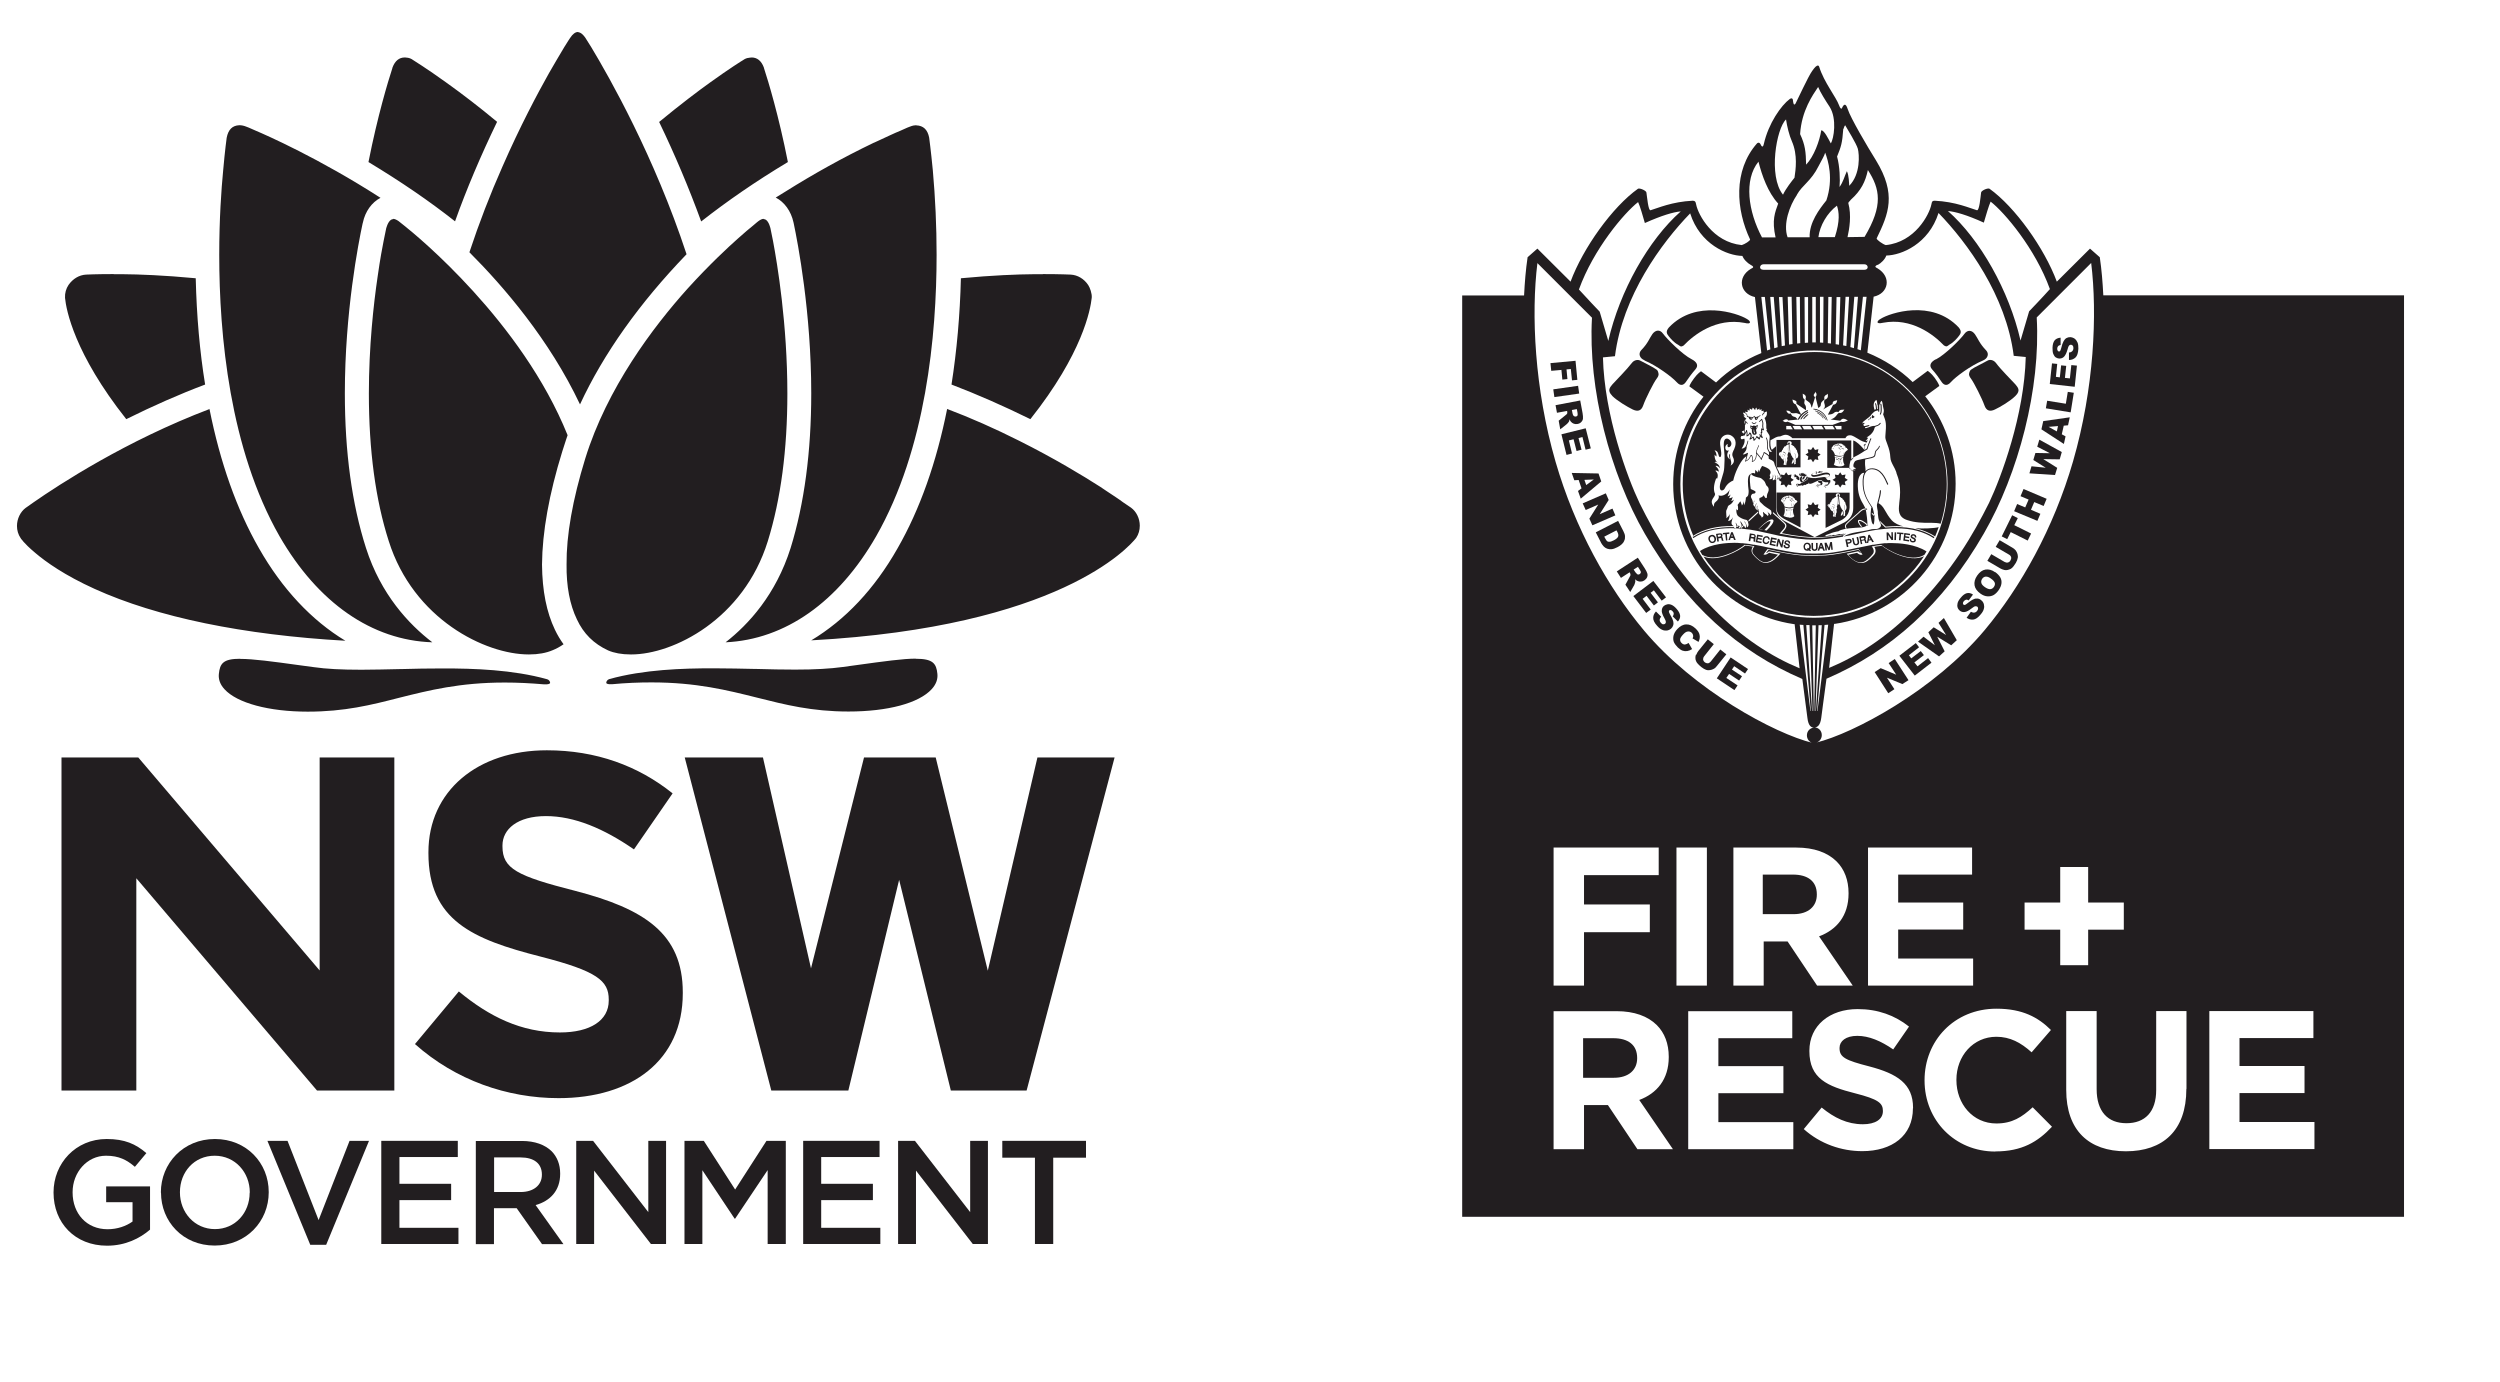 <?xml version="1.0" encoding="UTF-8"?>
<svg id="Layer_2" data-name="Layer 2" xmlns="http://www.w3.org/2000/svg" xmlns:xlink="http://www.w3.org/1999/xlink" viewBox="0 0 191.46 105.87">
  <defs>
    <style>
      .cls-1 {
        fill: none;
      }

      .cls-1, .cls-2 {
        stroke-width: 0px;
      }

      .cls-3 {
        clip-path: url(#clippath-1);
      }

      .cls-2 {
        fill: #221e20;
      }

      .cls-4 {
        clip-path: url(#clippath);
      }
    </style>
    <clipPath id="clippath">
      <rect class="cls-1" width="191.46" height="105.87"/>
    </clipPath>
    <clipPath id="clippath-1">
      <rect class="cls-1" x="111.98" y="4.9" width="72.14" height="88.29"/>
    </clipPath>
  </defs>
  <g id="Layer_1-2" data-name="Layer 1">
    <g class="cls-4">
      <g>
        <path class="cls-2" d="m79.45,58.01l-3.8,16.33-3.99-16.33h-5.49l-4.06,16.15-3.68-16.15h-5.99l6.63,25.51h5.9l3.89-16.14,3.96,16.14h5.8l.06-.22,6.68-25.29h-5.91Zm-54.98,16.3l-13.88-16.3h-5.88v25.51h5.73v-16.26l13.84,16.26h5.92v-25.51h-5.72v16.3Z"/>
        <g>
          <path class="cls-2" d="m4.1,91.34v-.02c0-2.22,1.69-4.09,4.07-4.09,1.38,0,2.22.38,3.04,1.08l-.88,1.05c-.61-.52-1.21-.85-2.21-.85-1.46,0-2.56,1.28-2.56,2.79v.02c0,1.62,1.07,2.82,2.68,2.82.75,0,1.42-.24,1.91-.59v-1.48h-2.02v-1.21h3.36v3.31c-.78.67-1.89,1.23-3.29,1.23-2.47,0-4.1-1.76-4.1-4.06"/>
          <path class="cls-2" d="m19.13,91.34v-.02c0-1.53-1.12-2.81-2.69-2.81s-2.66,1.25-2.66,2.79v.02c0,1.53,1.12,2.81,2.68,2.81s2.66-1.25,2.66-2.79m-6.8,0v-.02c0-2.23,1.72-4.09,4.14-4.09s4.12,1.84,4.12,4.06v.02c0,2.22-1.71,4.08-4.14,4.08s-4.11-1.84-4.11-4.06"/>
        </g>
        <polygon class="cls-2" points="20.48 87.37 22.02 87.37 24.4 93.44 26.77 87.37 28.26 87.37 24.98 95.33 23.76 95.33 20.48 87.37"/>
        <polygon class="cls-2" points="29.2 87.37 35.06 87.37 35.06 88.61 30.59 88.61 30.59 90.66 34.55 90.66 34.55 91.91 30.59 91.91 30.59 94.03 35.11 94.03 35.11 95.27 29.2 95.27 29.2 87.37"/>
        <path class="cls-2" d="m39.87,91.29c.99,0,1.63-.52,1.63-1.32v-.02c0-.85-.61-1.31-1.64-1.31h-2.02v2.65h2.03Zm-3.42-3.91h3.52c.99,0,1.77.29,2.28.79.42.43.65,1.01.65,1.7v.03c0,1.3-.78,2.08-1.88,2.39l2.13,2.99h-1.64l-1.94-2.75h-1.74v2.75h-1.39v-7.89Z"/>
        <polygon class="cls-2" points="44.13 87.37 45.42 87.37 49.65 92.83 49.65 87.37 51.01 87.37 51.01 95.27 49.85 95.27 45.5 89.65 45.5 95.27 44.13 95.27 44.13 87.37"/>
        <polygon class="cls-2" points="52.42 87.37 53.9 87.37 56.3 91.1 58.7 87.37 60.18 87.37 60.18 95.27 58.79 95.27 58.79 89.61 56.3 93.33 56.26 93.33 53.79 89.62 53.79 95.27 52.42 95.27 52.42 87.37"/>
        <polygon class="cls-2" points="61.51 87.37 67.36 87.37 67.36 88.61 62.89 88.61 62.89 90.66 66.85 90.66 66.85 91.91 62.89 91.91 62.89 94.03 67.42 94.03 67.42 95.27 61.51 95.27 61.51 87.37"/>
        <polygon class="cls-2" points="68.78 87.37 70.07 87.37 74.3 92.83 74.3 87.37 75.66 87.37 75.66 95.27 74.5 95.27 70.15 89.65 70.15 95.27 68.78 95.27 68.78 87.37"/>
        <polygon class="cls-2" points="79.26 88.66 76.76 88.66 76.76 87.37 83.17 87.37 83.17 88.66 80.66 88.66 80.66 95.27 79.26 95.27 79.26 88.66"/>
        <path class="cls-2" d="m31.77,79.97l3.37-4.04c2.33,1.93,4.78,3.14,7.74,3.14,2.33,0,3.74-.92,3.74-2.44v-.08c0-1.44-.89-2.18-5.22-3.29-5.22-1.33-8.59-2.78-8.59-7.92v-.07c0-4.7,3.77-7.81,9.07-7.81,3.77,0,7,1.19,9.63,3.3l-2.96,4.29c-2.3-1.59-4.56-2.55-6.74-2.55s-3.33,1-3.33,2.25v.07c0,1.71,1.11,2.27,5.59,3.41,5.26,1.37,8.22,3.26,8.22,7.77v.07c0,5.15-3.92,8.03-9.51,8.03-3.93,0-7.89-1.37-11-4.14"/>
        <path class="cls-2" d="m18.35,9.59c.16,0,.34.04.51.11h0s0,0,0,0c0,0,.26.09.73.31.78.33,4.84,2.11,9.55,5.14-.67.35-1.17,1.04-1.35,1.9,0,0,0,.03-.02.07-.32,1.48-1.36,6.8-1.36,13,0,4.5.54,8.48,1.62,11.85,1.14,3.56,3.28,5.84,5.08,7.22-4.62-.15-8.76-3.02-11.7-8.12-3.82-6.69-4.62-15.41-4.62-21.55,0-2.73.16-5.02.3-6.46.14-1.58.27-2.51.27-2.51.12-.62.43-.94.97-.96m40.16,7.17c-.12,0-.25.06-.4.17,0,0-.15.11-.41.34-.27.21-.65.54-1.18,1.01-.71.63-2.15,1.96-3.83,3.81-2.66,2.96-6.18,7.63-7.85,13.03-.97,3.15-1.45,5.88-1.43,8.11-.02,1.67.25,3.08.79,4.2.51,1.1,1.29,1.87,2.39,2.38.46.2,1.04.31,1.74.31h.03c3.22,0,8.6-2.69,10.46-8.67,1-3.22,1.5-7.03,1.5-11.31,0-5.31-.77-9.94-1.1-11.69-.13-.64-.2-.99-.2-.99-.08-.3-.24-.68-.51-.68m-28.37,0c-.28,0-.45.38-.54.69-.01.06-.08.4-.2.98-.09.45-.27,1.39-.46,2.74-.31,2.1-.67,5.35-.67,8.95,0,4.35.51,8.14,1.52,11.29,1.89,6,7.41,8.69,10.72,8.69h.03c.7,0,1.31-.11,1.82-.33.27-.11.53-.25.82-.45-.24-.33-.46-.69-.66-1.11-.64-1.34-.97-2.97-.99-4.99.02-2.49.54-5.4,1.55-8.66.09-.3.19-.6.29-.9.04-.11.08-.23.12-.35-3.52-8.74-11.6-15.33-12.51-16.05-.29-.24-.44-.35-.44-.35-.16-.11-.3-.17-.42-.17m14.16-14.31c-.19,0-.4.15-.6.46,0,0-.17.25-.44.69-.4.67-.79,1.33-1.18,2.01-.87,1.55-2.2,4.04-3.56,7.15-.94,2.12-1.79,4.32-2.53,6.56,2.62,2.62,6.13,6.7,8.47,11.65,1.8-3.88,4.54-7.74,8.16-11.5-2.46-7.48-5.92-13.57-7.3-15.86-.29-.46-.44-.7-.44-.7-.28-.42-.51-.45-.58-.45m25.91,7.13c-.1,0-.27.02-.49.11h0s0,0,0,0c0,0-.26.09-.72.31-.45.18-1.05.47-1.81.82l-.27.12c-2.33,1.12-4.59,2.38-6.74,3.73-.24.14-.49.3-.73.45.66.34,1.17,1.03,1.36,1.9,0,.02.01.05.02.09.31,1.48,1.34,6.8,1.34,13,0,4.47-.53,8.45-1.58,11.85-1.13,3.57-3.22,5.85-4.98,7.22,4.56-.21,8.64-3.08,11.53-8.12,3.82-6.69,4.63-15.41,4.63-21.55,0-2.18-.1-4.36-.29-6.48-.15-1.56-.28-2.49-.28-2.5-.12-.61-.44-.92-.99-.94m-12.64-5.19c-.06,0-.12,0-.18.02h-.01c-.14.01-.29.07-.44.18h0s0,0,0,0c-.01,0-1.01.62-2.55,1.73-.85.61-2.21,1.63-3.87,3,1.21,2.51,2.29,5.07,3.22,7.62,1.99-1.56,4.16-3.06,6.64-4.55-.7-3.55-1.5-6.18-1.82-7.16-.01-.03-.02-.06-.02-.08-.19-.51-.51-.77-.94-.77m-26.56,0c-.43,0-.75.26-.94.77,0,.02-.01.04-.02.08-.32.98-1.12,3.62-1.82,7.16,2.47,1.49,4.65,2.98,6.63,4.54.88-2.47,1.97-5.03,3.22-7.62-1.31-1.09-2.62-2.1-3.88-3-1.54-1.11-2.54-1.72-2.55-1.73h0s0,0,0,0c-.15-.11-.29-.16-.43-.18h-.01c-.06-.01-.12-.02-.18-.02M8.71,20.99c-1.34,0-2.12.04-2.12.04-.53.03-1.01.32-1.34.79-.19.28-.29.63-.27.99.09.92.71,4.26,4.69,9.29,2.04-1.01,4.07-1.91,6.04-2.65-.41-2.51-.65-5.24-.72-8.14-2.44-.23-4.36-.3-5.55-.31-.26,0-.5,0-.73,0m71.15,0c-.22,0-.46,0-.72,0-1.19.01-3.12.08-5.55.31-.07,2.79-.31,5.53-.72,8.14,1.96.75,3.99,1.64,6.04,2.65,4-5.04,4.6-8.38,4.7-9.3.03-.31-.14-.78-.27-.97-.32-.48-.81-.77-1.34-.8,0,0-.8-.04-2.13-.04m-7.33,10.31c-.82,4.11-2.09,7.71-3.8,10.69-1.77,3.12-4,5.48-6.61,7.05,18.97-1.03,24.32-7.14,24.88-7.84h0c.19-.29.28-.6.28-.94,0-.55-.26-1.08-.67-1.38,0,0-.22-.15-.62-.42h0s0,0,0,0c-.3-.23-.74-.51-1.28-.87-.15-.1-.3-.2-.46-.31-1.36-.87-3.54-2.19-6.22-3.53-1.85-.93-3.7-1.75-5.5-2.43m-56.48,0c-6.4,2.43-11.55,5.8-13.49,7.15-.38.28-.61.42-.61.43-.4.3-.66.83-.66,1.38,0,.33.09.65.28.93.02.02.03.03.03.05.04.04.08.09.12.14.02.03.05.06.07.09.13.15.43.46.91.86.8.68,2.24,1.71,4.54,2.75,4.78,2.17,11.4,3.53,19.2,3.97-2.59-1.56-4.85-3.98-6.61-7.07-1.71-2.98-2.98-6.58-3.8-10.69m54.1,19.13c-.97,0-2.41.2-4.58.5-.33.04-.66.09-1.02.14-.95.13-2.11.2-3.65.2-.94,0-1.92-.02-2.95-.05h-.09c-.98-.02-2.1-.05-3.22-.05-2.33,0-5.33.09-7.98.83-.13.04-.23.19-.22.28.01.09.18.11.31.11.04,0,.08,0,.13,0,1.05-.1,2.07-.14,3.02-.14,3.45,0,5.82.6,8.1,1.17,2.15.54,4.18,1.06,6.99,1.06,3.01,0,5.39-.64,6.37-1.71.33-.36.48-.75.44-1.17-.08-.8-.34-1.16-1.65-1.16m-51.74,0c-1.31,0-1.56.36-1.64,1.17-.04.41.1.8.43,1.16.96,1.06,3.4,1.72,6.38,1.72,2.82,0,4.85-.51,6.99-1.06,2.28-.57,4.64-1.17,8.1-1.17.96,0,1.97.05,3.02.14.05,0,.09,0,.13,0,.14,0,.3-.03.32-.11.01-.09-.08-.24-.22-.28-2.64-.74-5.65-.83-7.97-.83-1.12,0-2.23.02-3.22.05h-.09c-1.04.02-2.01.05-2.95.05-1.54,0-2.7-.06-3.66-.2-.36-.05-.71-.1-1.04-.14-2.17-.3-3.6-.49-4.57-.49"/>
      </g>
      <g class="cls-3">
        <path class="cls-2" d="m137.31,66.98h-2.31v3.03h2.36c1.13,0,1.78-.6,1.78-1.49v-.03c0-1-.69-1.51-1.83-1.51"/>
        <path class="cls-2" d="m123.55,79.51h-2.31v3.03h2.36c1.13,0,1.78-.6,1.78-1.49v-.03c0-1-.69-1.51-1.83-1.51"/>
        <path class="cls-2" d="m161.08,22.62c-.05-.99-.13-1.98-.27-2.92l-.75-.66-2.54,2.53c-.95-2.56-3.2-5.72-5.16-7.12-.16-.07-.64.16-.64.3-.04.3-.13,1.41-.32,1.35-.55-.16-1.62-.65-3.24-.73-.16.02-.2.02-.25.3-.16.77-1.25,2.87-3.49,3.1-.23-.07-.7-.4-.7-.51.92-1.89,1.54-3.38-.05-5.98-.63-1.01-1.95-3.24-2.17-3.94-.15-.47-.3-.37-.44-.05-.03.07-.13.03-.21-.21-.24-.67-1.16-1.77-1.53-2.97-.06-.19-.26-.05-.4.14-.03.03-.11.15-.14.19-.3.41-1.14,2.25-1.27,2.49-.15.22-.18-.09-.2-.25,0-.09-.06-.22-.24-.1-.66.49-1.63,1.86-1.99,3.45-.08.37-.21.11-.25.02-.04-.09-.14-.18-.27-.07-1.85,2.1-1.6,5.1-.53,7.36,0,.11-.41.36-.64.43-2.23-.23-3.33-2.32-3.49-3.1-.05-.27-.09-.27-.25-.3-1.62.08-2.69.57-3.24.73-.18.07-.27-1.05-.32-1.35,0-.14-.48-.36-.64-.3-1.96,1.39-4.22,4.55-5.17,7.12l-2.54-2.53-.75.66c-.14.94-.22,1.93-.27,2.93h0s-4.75,0-4.75,0v72.32h72.14V22.62h-23.04Zm-.93-2.49c.48,3.9.23,9.61-1.39,15.21-1.49,5.14-4.02,9.63-6.77,12.92-3.82,4.57-10.01,7.91-12.93,8.62.26-.05.46-.3.46-.58,0-.34-.24-.56-.53-.6.19,0,.42-.15.49-.73,0,0,.23-1.78.4-2.99,4.88-2.1,8.91-5.66,12.05-11.12,2.66-4.61,4.36-11.11,4.05-16.55l4.17-4.17Zm-17.47,2.6h.27l-.44,4.1-.26-.09.42-4.01Zm-.71,3.93l-.26-.08.3-3.85h.28l-.31,3.93Zm.82-6h-7.74c-.38,0-.3-.42,0-.42h7.74c.3,0,.35.42,0,.42m-1.18,2.08l-.21,3.76-.25-.05.19-3.72h.27Zm-.67,0l-.1,3.66-.26-.04.07-3.61h.29Zm-.66,0l-.06,3.57-.24-.03.04-3.54h.27Zm-.63,0l-.02,3.51-.25-.02v-3.5h.27Zm-.59,3.48h-.27v-3.48h.27v3.48Zm-.59-3.48v3.5l-.25.02-.02-3.51h.27Zm-.6,3.54l-.24.03-.06-3.57h.27l.03,3.54Zm-.6.07l-.26.04-.1-3.66h.3l.07,3.61Zm-.57.11l-.25.05-.21-3.76h.27l.19,3.72Zm-1.14-3.72h.28l.3,3.85-.26.08-.31-3.93Zm.03,4.01l-.26.09-.44-4.1h.27l.42,4.01Zm3.33.09c5.65,0,10.23,4.58,10.23,10.23s-4.58,10.24-10.23,10.24-10.23-4.58-10.23-10.24,4.58-10.23,10.23-10.23m.82,21.02l.27-.02-.82,6.61h-.03l.57-6.59Zm-.67,6.59h-.03l.23-6.57h.25s-.45,6.57-.45,6.57Zm-.96-6.59l.57,6.59h-.03l-.82-6.61.27.02Zm.22.01h.25s.23,6.58.23,6.58h-.03l-.45-6.58Zm.46.02h.27l-.12,6.56h-.03l-.12-6.56Zm13.14-30.84c.15-.52.38-1.3.52-1.61,1.07.83,3.42,3.6,4.54,6.7-.52.59-1.59,1.7-1.59,1.7l-.66,2.24c-.88-3.83-3.09-7.74-5.56-9.92.57.05,1.45.3,2.75.89m-8.14,3.25c.28-.15.58-.45.67-.73,1.16-.02,3.25-.89,4-3.26,2.19,2.26,5.18,6.32,5.76,10.94l.92.09c-.11,4.44-1.87,9.19-2.81,11.17-1.21,2.42-2.81,5.18-5.65,8.08-2.18,2.23-4.51,3.7-6.6,4.56l.38-3.37h.05c5.23-.78,9.26-5.29,9.26-10.73,0-2.53-.87-4.86-2.33-6.7l1.08-.79s-.02-.16-.35-.62c-.26-.36-.54-.54-.54-.54l-1.15.86c-.99-.96-2.18-1.72-3.47-2.25l.48-4.29c1.14-.24,1.4-1.51.3-2.17-.15-.08-.28-.13,0-.28m-1-2.13l-1.3.02c.14-.63.32-1.66.06-2.61.02-.09.12-.14.19-.25.79-.71,1.12-1.38,1.31-2.28.93,1.45,1.19,2.71-.26,5.13m-1.64-8.22c.07-.11.07-.24.16-.34.17.3.85,1.39.97,1.8.11.41.23,1.94-.66,2.84-.01-.17-.02-.82-.18-1.12-.2.44-.27.8-.56,1.21.05-.58.02-1.57-.19-2.33.31-.76.4-1.05.47-2.06m-.64,8.23h-1.26c.11-.88.67-1.85,1.42-2.41.16.48.25,1.15-.16,2.41m-1.28-11.5c.16.4.57,1.05.88,1.52.58.91.32,2.46.09,2.8-.18-.33-.5-1.01-.73-1-.13.82-.56,2-1.16,2.63-.02-.99-.07-1.5-.46-2.34.11-1.8.98-3.01,1.38-3.61m-1.63,8.26c.43-.77,1.09-1.04,1.67-2.21.27-.52.43-.77.5-1.02.23.61.65,1.99.09,3.66-.53.66-1.32,1.69-1.28,2.82h-1.69c-.36-1.02.16-2.43.72-3.25m-.84-5.78c.08.54.25,1.24.45,1.68.46,1.05.29,2.18.2,2.79-.2.25-.67.84-.88,1.3-1.15-1.42-.5-5.09.23-5.76m-2.11,3.23c.27,1.06.72,2.35,1.51,3.21-.24.67-.5,1.26-.2,2.59h-1.04c-1.06-1.99-1.4-4.4-.27-5.8m-1.24,7.19c.09.28.39.58.67.73.28.15.15.21,0,.28-1.1.65-.84,1.92.3,2.17l.49,4.29c-1.29.53-2.48,1.29-3.47,2.25l-1.15-.86s-.27.18-.53.54c-.34.45-.36.62-.36.62l1.08.79c-1.46,1.84-2.32,4.17-2.32,6.7,0,5.44,4.03,9.95,9.25,10.72h.05s.38,3.38.38,3.38c-2.09-.86-4.42-2.33-6.6-4.56-2.85-2.89-4.45-5.66-5.65-8.08-.95-1.99-2.7-6.74-2.81-11.17l.92-.09c.58-4.62,3.57-8.68,5.76-10.94.75,2.37,2.84,3.24,4,3.26m-7.99-4.13c.15.31.37,1.09.52,1.61,1.3-.58,2.18-.84,2.75-.89-2.47,2.18-4.68,6.1-5.55,9.92l-.66-2.24s-1.07-1.12-1.59-1.7c1.12-3.1,3.47-5.87,4.54-6.7m-7.71,4.69l4.17,4.17c-.31,5.45,1.39,11.94,4.05,16.55,3.15,5.46,7.17,9.02,12.06,11.12.16,1.21.39,2.99.39,2.99.07.61.3.73.49.73-.29.04-.53.26-.53.6,0,.28.19.53.45.58-2.92-.71-9.11-4.05-12.93-8.62-2.75-3.29-5.28-7.78-6.77-12.92-1.62-5.6-1.87-11.31-1.39-15.21m32.61,48.97v2.07h-4.98v2.22h5.74v2.07h-8.05v-10.57h7.97v2.07h-5.66v2.14h4.98Zm-8.47,6.36h-2.72l-2.26-3.38h-1.83v3.38h-2.32v-10.57h4.83c1.34,0,2.39.38,3.08,1.07.59.59.91,1.42.91,2.42v.03c0,1.71-.92,2.78-2.26,3.28l2.58,3.77Zm-15.53-6.2v2.11h-5.04v4.09h-2.33v-10.57h8.05v2.11h-5.72v2.25h5.04Zm-.95,18.73l-2.26-3.38h-1.83v3.38h-2.33v-10.57h4.83c1.34,0,2.39.38,3.08,1.07.59.59.91,1.42.91,2.42v.03c0,1.71-.92,2.78-2.26,3.28l2.58,3.77h-2.72Zm2.99-23.1h2.33v10.57h-2.33v-10.57Zm8.95,23.1h-8.05v-10.57h7.97v2.07h-5.66v2.14h4.98v2.07h-4.98v2.22h5.74v2.07Zm9.16-3.13c0,2.1-1.6,3.28-3.88,3.28-1.6,0-3.22-.56-4.48-1.69l1.37-1.65c.95.78,1.95,1.28,3.16,1.28.95,0,1.53-.38,1.53-1v-.03c0-.59-.36-.89-2.13-1.34-2.13-.54-3.5-1.13-3.5-3.23v-.03c0-1.92,1.54-3.19,3.7-3.19,1.54,0,2.85.48,3.93,1.34l-1.21,1.75c-.94-.65-1.86-1.04-2.75-1.04s-1.36.41-1.36.92v.03c0,.69.45.92,2.28,1.39,2.14.56,3.35,1.33,3.35,3.17v.03Zm6.31,3.31c-3.11,0-5.42-2.4-5.42-5.44v-.03c0-3,2.26-5.47,5.51-5.47,1.99,0,3.19.66,4.17,1.63l-1.48,1.71c-.82-.74-1.65-1.19-2.7-1.19-1.78,0-3.06,1.48-3.06,3.29v.03c0,1.81,1.25,3.32,3.06,3.32,1.21,0,1.95-.48,2.78-1.24l1.48,1.49c-1.09,1.16-2.3,1.89-4.33,1.89m2.23-16.98v-2.08h2.73v-2.72h2.14v2.72h2.73v2.08h-2.73v2.72h-2.14v-2.72h-2.73Zm12.39,12.2c0,3.2-1.8,4.77-4.63,4.77s-4.57-1.59-4.57-4.7v-6.04h2.33v5.98c0,1.72.86,2.61,2.28,2.61s2.28-.86,2.28-2.54v-6.05h2.32v5.96Zm9.81,4.6h-8.05v-10.57h7.97v2.07h-5.66v2.14h4.98v2.07h-4.98v2.22h5.74v2.07Z"/>
        <path class="cls-2" d="m144.2,24.72c2.18-.42,3.89.91,4.67,1.73.24.15.26.05.43-.06.31-.16.59-.49.72-.66.13-.17.25-.34-.02-.66-2.06-2.18-5.28-1.09-5.96-.66-.34.18-.38.44.16.31"/>
        <path class="cls-2" d="m150.86,28.42c-.05.14-.15.27.08.57.23.3.87,1.57,1.03,2.04.16.47.46.5.81.33.41-.19,1.2-.66,1.58-1.05.42-.42.16-.65-.02-.88-.31-.34-1.11-1.13-1.48-1.63-.18-.24-.47-.29-.65-.18-.9.47-1.3.66-1.35.8"/>
        <path class="cls-2" d="m148.26,27.51c-.41.21-.55.49-.29.78.25.27.57.71.72.95.12.18.37.42.72.02.35-.4,1.51-1.26,2.45-1.65.38-.16.48-.51.26-.76-.54-.56-.64-.93-.87-1.25-.23-.32-.56-.37-.81-.03-.29.41-1.48,1.6-2.19,1.96"/>
        <path class="cls-2" d="m123.46,30.31c.39.39,1.17.85,1.58,1.05.36.17.65.14.81-.33.16-.47.8-1.75,1.03-2.04.23-.3.12-.43.08-.57-.04-.14-.44-.33-1.34-.8-.18-.1-.47-.06-.65.18-.38.5-1.17,1.29-1.48,1.63-.18.23-.44.46-.02.88"/>
        <path class="cls-2" d="m125.95,27.61c.93.39,2.1,1.26,2.45,1.65.35.4.6.16.72-.02.15-.23.47-.67.72-.95.26-.29.12-.57-.29-.78-.71-.36-1.89-1.55-2.19-1.96-.24-.34-.58-.28-.81.03-.23.32-.33.7-.87,1.25-.22.25-.12.61.26.76"/>
        <path class="cls-2" d="m128.51,26.4c.17.1.19.21.43.06.78-.82,2.49-2.15,4.67-1.73.54.14.5-.13.16-.31-.69-.43-3.9-1.52-5.96.66-.27.32-.15.49-.02.66.13.17.41.5.72.66"/>
        <path class="cls-2" d="m154.38,42.16c-.07-.08-.15-.15-.25-.21l-.99-.58-.3.51,1.01.59c.09.05.15.12.17.2.02.08,0,.16-.05.25-.05.09-.12.14-.2.16-.08.02-.17,0-.26-.05l-1.01-.59-.3.51.99.58c.08.05.19.09.31.12.08.02.16.02.25,0,.09-.02.18-.05.25-.09.07-.04.14-.11.21-.2.07-.09.12-.17.17-.25.08-.14.13-.27.15-.39.02-.09,0-.18-.02-.29-.03-.1-.08-.2-.14-.28"/>
        <rect class="cls-2" x="118.99" y="29.67" width="1.92" height=".6" transform="translate(-3.03 17.23) rotate(-8.11)"/>
        <path class="cls-2" d="m157.42,27.36c.09.06.18.09.28.1.15,0,.28-.04.38-.15.1-.11.19-.29.26-.55.04-.16.08-.26.12-.3.04-.04.09-.06.14-.06.05,0,.1.03.14.07.04.05.05.11.05.2,0,.11-.05.2-.13.26-.05.04-.12.06-.21.07v.57c.21,0,.37-.07.5-.19.13-.12.2-.34.22-.67,0-.19-.01-.34-.06-.47-.05-.12-.12-.22-.22-.3-.1-.07-.21-.11-.34-.12-.1,0-.2.02-.29.07-.09.05-.16.13-.22.24-.06.11-.13.29-.19.55-.03.1-.05.17-.08.2-.03.03-.05.04-.08.04-.04,0-.08-.02-.1-.06-.03-.04-.04-.09-.04-.16,0-.08.03-.15.07-.19.04-.05.11-.07.19-.09v-.56c-.21.02-.36.09-.46.21-.1.13-.15.31-.16.56,0,.2.01.36.06.48.05.12.11.21.2.27"/>
        <path class="cls-2" d="m152.79,43.82c-.25-.18-.5-.24-.74-.2-.24.04-.45.2-.63.46-.18.26-.24.51-.2.75s.2.45.45.63c.18.13.36.2.54.21.17.01.33-.02.47-.1.14-.08.27-.21.39-.38.12-.18.19-.34.21-.51.02-.16-.01-.32-.09-.46s-.21-.28-.39-.41m-.1,1.14c-.07.1-.16.16-.27.17-.11.01-.25-.04-.41-.15-.16-.11-.26-.22-.28-.33-.03-.11,0-.21.06-.31.07-.1.16-.16.27-.17.11-.01.24.03.39.14.18.12.28.24.31.34.03.1,0,.21-.07.31"/>
        <path class="cls-2" d="m158.19,33.42l-.29-.16.15-.66.33-.03.13-.61-2.03.29-.14.63,1.72,1.12.13-.59Zm-.67-.38l-.63-.35.72-.06-.09.41Z"/>
        <polygon class="cls-2" points="155.88 34.69 155.72 35.23 156.67 35.82 155.58 35.71 155.42 36.25 157.38 36.38 157.55 35.83 156.48 35.16 157.74 35.18 157.9 34.62 156.18 33.67 156.02 34.21 156.99 34.71 155.88 34.69"/>
        <polygon class="cls-2" points="158.82 30.08 158.36 30.01 158.21 30.92 156.78 30.69 156.68 31.27 158.58 31.58 158.82 30.08"/>
        <polygon class="cls-2" points="154.53 39.68 154.1 39.46 153.3 41.08 153.72 41.29 153.99 40.75 155.29 41.4 155.55 40.86 154.26 40.22 154.53 39.68"/>
        <path class="cls-2" d="m124.15,44.25l.65-.42.03.04s.04.09.04.15c0,.04-.02.1-.07.17l-.32.59.37.56.31-.54s.03-.07.05-.14c.02-.06.03-.11.03-.13,0-.04,0-.1-.02-.17.06.06.12.11.18.13.08.04.17.06.26.05.09,0,.18-.03.27-.09.1-.07.17-.15.21-.24.04-.1.05-.19.02-.29-.03-.1-.09-.22-.19-.38l-.54-.83-1.61,1.05.32.5Zm1.29-.84l.14.22c.06.09.09.16.08.21,0,.05-.04.09-.09.13-.04.02-.07.03-.11.03-.04,0-.08-.02-.1-.05-.06-.06-.09-.09-.11-.12l-.14-.21.33-.21Z"/>
        <polygon class="cls-2" points="154.74 38 155.36 38.26 155.1 38.86 154.48 38.6 154.25 39.15 156.03 39.89 156.26 39.35 155.54 39.04 155.79 38.45 156.51 38.75 156.74 38.2 154.97 37.45 154.74 38"/>
        <path class="cls-2" d="m151.72,45.96c-.08-.07-.17-.11-.27-.12-.1-.01-.2,0-.32.06-.12.05-.28.16-.48.32-.08.07-.14.1-.18.11-.04,0-.07,0-.09-.02-.03-.03-.05-.06-.05-.11,0-.05.02-.09.06-.15.05-.06.11-.1.17-.12s.13,0,.21.05l.33-.45c-.17-.11-.33-.14-.48-.1-.15.04-.31.16-.46.35-.13.15-.21.29-.24.41-.03.12-.03.23,0,.33.03.1.09.18.16.24.12.1.25.13.39.11.15-.02.32-.12.53-.28.13-.1.22-.16.28-.16.06,0,.11,0,.15.03.04.03.06.08.06.14,0,.06-.02.12-.08.19-.07.09-.16.13-.26.13-.06,0-.13-.03-.21-.07l-.33.46c.16.11.33.16.51.14.18-.02.37-.15.58-.41.12-.14.2-.28.23-.41.04-.13.03-.25,0-.37-.04-.12-.1-.22-.2-.29"/>
        <polygon class="cls-2" points="121.44 39.06 122.4 38.64 121.72 39.72 121.95 40.23 123.71 39.47 123.49 38.95 122.51 39.38 123.2 38.29 122.98 37.78 121.21 38.55 121.44 39.06"/>
        <path class="cls-2" d="m120.57,36.78l.33-.02.22.64-.27.2.21.59,1.57-1.32-.21-.61-2.05-.04.2.57Zm1.49-.06l-.58.43-.14-.4.72-.03Z"/>
        <path class="cls-2" d="m122.61,41.56c.05.09.12.19.21.29.07.07.15.13.26.17.11.04.22.05.34.04s.27-.06.46-.16c.12-.06.22-.13.31-.21.09-.08.16-.17.2-.28.05-.1.07-.21.06-.33,0-.12-.05-.25-.13-.41l-.4-.78-1.71.88.4.78Zm1.19-.94l.07.13c.07.14.09.25.05.35-.04.09-.15.19-.33.28-.14.07-.24.11-.32.11-.07,0-.14,0-.18-.04-.05-.03-.1-.11-.16-.22l-.07-.13.93-.48Z"/>
        <polygon class="cls-2" points="119.97 34.84 120.39 34.73 120.15 33.73 120.51 33.64 120.74 34.54 121.12 34.44 120.89 33.55 121.19 33.47 121.43 34.44 121.83 34.34 121.44 32.8 119.58 33.26 119.97 34.84"/>
        <polygon class="cls-2" points="119.65 29.07 120.04 29.03 119.97 28.29 120.3 28.26 120.39 29.13 120.8 29.09 120.66 27.63 118.74 27.81 118.8 28.4 119.58 28.33 119.65 29.07"/>
        <path class="cls-2" d="m127.26,46.76c0,.15.07.34.2.57.08.14.12.24.12.3s-.02.1-.06.14c-.04.03-.09.05-.15.04-.06,0-.12-.04-.17-.11-.08-.08-.11-.18-.09-.27.01-.06.05-.13.11-.2l-.4-.4c-.13.14-.21.3-.21.48-.01.18.09.39.31.63.12.14.25.24.37.29.12.06.24.07.37.06.12-.02.23-.07.32-.15.08-.07.13-.15.16-.25.03-.09.03-.2,0-.32-.03-.12-.11-.3-.25-.53-.05-.09-.08-.16-.08-.2,0-.04,0-.07.03-.09.03-.03.07-.04.11-.03.04,0,.09.04.14.09.06.06.09.12.09.19,0,.06-.02.13-.08.2l.4.4c.13-.15.19-.31.17-.46-.02-.16-.11-.33-.27-.51-.13-.15-.26-.25-.37-.3-.11-.05-.22-.07-.33-.05-.1.02-.19.06-.27.12-.11.1-.17.22-.16.37"/>
        <polygon class="cls-2" points="126.07 46.94 126.42 46.68 125.8 45.86 126.1 45.63 126.66 46.37 126.97 46.13 126.41 45.4 126.66 45.21 127.26 46 127.59 45.75 126.62 44.49 125.09 45.65 126.07 46.94"/>
        <polygon class="cls-2" points="132.83 52.85 133.07 52.49 132.21 51.92 132.42 51.61 133.19 52.12 133.41 51.79 132.64 51.28 132.81 51.02 133.64 51.58 133.87 51.24 132.54 50.35 131.48 51.95 132.83 52.85"/>
        <path class="cls-2" d="m128.46,48.17c-.16.17-.26.35-.3.53-.03.18-.02.33.03.47.06.13.16.27.31.42.13.12.25.2.36.24.12.04.23.05.36.03.12-.02.25-.07.37-.15l-.27-.47c-.1.07-.2.11-.28.12-.09,0-.17-.03-.25-.11-.09-.08-.12-.17-.12-.27,0-.1.08-.23.23-.39.12-.13.22-.2.32-.22.13-.03.24,0,.34.09.04.04.07.09.09.14.02.05.02.1.02.16,0,.03-.02.08-.05.13l.46.27c.09-.19.12-.37.08-.54-.03-.17-.14-.33-.32-.5-.23-.21-.46-.31-.7-.3-.24,0-.47.13-.69.36"/>
        <path class="cls-2" d="m129.88,50.14c-.03.07-.04.16-.04.25,0,.09.02.18.06.26.03.08.09.15.17.23.08.08.15.15.23.21.13.1.25.17.36.21.08.03.18.04.29.02.11-.01.2-.05.3-.1s.17-.13.24-.22l.72-.89-.46-.37-.73.92c-.07.08-.14.13-.22.14-.08,0-.16-.02-.24-.08-.08-.06-.12-.14-.13-.22,0-.08.02-.16.09-.25l.73-.92-.46-.37-.72.89c-.06.07-.11.17-.16.29"/>
        <polygon class="cls-2" points="146.85 51.03 146.61 50.73 147.34 50.17 147.1 49.86 146.37 50.42 146.19 50.18 146.97 49.57 146.72 49.25 145.46 50.22 146.64 51.74 147.92 50.75 147.66 50.4 146.85 51.03"/>
        <path class="cls-2" d="m119.25,31.61l.77-.14v.05c.02.05.01.1,0,.15-.02.04-.06.08-.13.13l-.52.42.12.66.49-.39s.06-.05.1-.1c.04-.05.07-.09.08-.11.02-.04.03-.09.04-.17.04.08.07.15.11.19.06.07.14.12.22.15.08.03.18.04.28.02.12-.02.22-.07.29-.15.07-.07.12-.16.13-.26.01-.1,0-.24-.03-.42l-.18-.97-1.89.36.11.59Zm1.51-.28l.05.26c.02.11.02.18,0,.23s-.07.07-.13.08c-.04,0-.08,0-.12-.02-.04-.02-.06-.05-.08-.08-.03-.07-.05-.12-.05-.15l-.05-.25.38-.07Z"/>
        <polygon class="cls-2" points="159.06 28 158.63 27.96 158.52 28.98 158.14 28.94 158.24 28.02 157.85 27.98 157.75 28.9 157.45 28.86 157.55 27.87 157.15 27.83 156.98 29.41 158.89 29.62 159.06 28"/>
        <polygon class="cls-2" points="148.46 47.7 149.04 48.63 148.09 48.04 147.68 48.42 148.18 49.42 147.31 48.76 146.89 49.14 148.5 50.27 148.93 49.88 148.36 48.76 149.43 49.42 149.86 49.03 148.87 47.33 148.46 47.7"/>
        <polygon class="cls-2" points="144.64 50.78 145.22 51.67 144.03 51.17 143.57 51.47 144.61 53.09 145.08 52.78 144.51 51.9 145.69 52.39 146.16 52.09 145.11 50.47 144.64 50.78"/>
        <path class="cls-2" d="m136.77,38.24s0,0,0-.01c-.01-.05-.02-.08,0-.09.01,0,.03,0,.06.01,0,0,0,0,0,0,0,0,0,0,0,0,0-.02.03-.06.05-.06h0s.02.02.03.03t.04.04s0,0,0-.03c0,0,.01-.01.02-.02.02-.02.05-.06.06-.06,0,0,0,0,0,0,0,0,.01,0,.02.04.01.06.02.07.03.07,0,0,.02,0,.02-.01,0,0,.01-.01.02-.02.01,0,.03,0,.04.02.02.02.02.04.02.07,0,.02,0,.03,0,.04,0,0,.02,0,.03-.03.02-.02.06-.03.08-.02.02.01,0,.04,0,.06-.02.04-.02.06,0,.07.01.02.04,0,.06,0,0,0,0,0,0,0,0,0,0,0,.01,0,.01,0,.03,0,.03,0,0,0,.01.02,0,.05,0,0,0,0,0,.01.02,0,.04.03.05.05,0,0,0,.02,0,.02,0,0,0,.01,0,.01,0,0,0,0,0,0,0,0,0,0,0,0,0-.01.01-.03,0-.04,0-.03-.03-.05-.05-.06,0-.03,0-.05-.02-.06-.02-.01-.04,0-.05,0,0,0,0,0-.01,0,0,0,0,0-.01,0,0,0-.03.01-.04,0,0,0,0-.01.01-.05.02-.05,0-.08,0-.09-.03-.02-.08,0-.1.02,0-.03,0-.05-.03-.07-.02-.02-.04-.02-.06-.02-.02,0-.03.02-.03.02,0,0,0,0,0,0,0,0,0-.02-.01-.05,0-.04-.02-.05-.04-.06-.03,0-.06.03-.08.07,0,0,0,.01-.01.02,0,0,0,0,0,0-.02-.03-.03-.04-.05-.04-.03,0-.05.04-.06.06-.03-.02-.06-.02-.07,0-.03.02-.02.08,0,.12,0,0,0,0,.01,0"/>
        <path class="cls-2" d="m136.64,38.42s0,0,0,0c0,0,0,0,0,0,0,0,0,0,0-.01,0-.02-.01-.04,0-.05.01-.01.05,0,.07,0,0,0,.01,0,.01,0,0,0,0-.01,0-.01-.03-.02-.07-.03-.1,0-.01.01-.03.03,0,.07"/>
        <path class="cls-2" d="m136.57,38.32s0,0,0,0c0,0,0,0,0-.01-.04-.05-.04-.09-.03-.1.01-.01.04,0,.08.02,0,0,0,0,.01,0s0,0,0,0c0-.01,0-.02,0-.04,0-.02,0-.05,0-.06,0,0,0,0,.03,0,0,0,.01,0,.01,0,0,0,0-.01,0-.01-.02-.01-.04-.01-.05,0-.02.01-.01.05,0,.08,0,0,0,0,0,.01-.04-.02-.07-.02-.09,0-.02.03-.01.08.03.13,0,0,0,0,0,0"/>
        <path class="cls-2" d="m139.13,37.21s0,0,0,0t0,0s-.03-.02-.04-.03c-.01.02-.03.04-.02.06,0,0,0,.02,0,.02,0,0,0-.01.01-.02.01-.02.03-.03.04-.03"/>
        <polygon class="cls-2" points="139.21 38.89 139.26 38.62 139 38.68 138.85 38.45 138.7 38.68 138.44 38.62 138.49 38.88 138.27 39.03 138.49 39.18 138.44 39.45 138.7 39.39 138.85 39.62 139 39.39 139.26 39.45 139.21 39.18 139.43 39.03 139.21 38.89"/>
        <path class="cls-2" d="m136.05,38.88c0,.47.31.69.57.85l1.27.67v-2.68h-1.84v1.16Zm.96.75c-.06,0-.46-.06-.41-.17.08-.14.1-.32.08-.5.04.02.09.03.15.04-.03.05-.05.11-.02.13.02.02.08,0,.18-.08.02.01.04.03.06.04.04.03.06.05.09.05,0,0,.01,0,.01,0,.02-.01.03-.05.03-.13,0,0,.01,0,.02,0,.04,0,.07-.02.1-.03,0,0,.01,0,.02,0,0,0,0,0,0,0-.02.17,0,.35.09.52.03.05-.1.16-.39.15m-.16-.62s0,0,.01,0c.05,0,.1.02.16.02,0,0,.02,0,.03,0,.03,0,.07,0,.1-.01,0,.06,0,.1-.02.11-.01,0-.04-.02-.08-.04-.02-.01-.04-.03-.06-.05,0,0,0,0-.01,0-.12.1-.15.09-.16.08-.01,0,0-.05.03-.11,0,0,0,0,0,0m.06-.01s-.03,0-.05,0c-.05,0-.1-.02-.16-.04,0,0-.01,0-.02,0,0-.04-.01-.08-.02-.12.05.02.1.03.17.05,0,0,.01,0,.02,0,.05,0,.1.02.16.02,0,0,.03,0,.04,0,.04,0,.08,0,.12-.02.01,0,.03,0,.04-.01.06-.01.11-.03.14-.04-.01.04-.02.08-.03.13-.04.01-.1.03-.15.04-.08.01-.16.02-.26,0m-.49-.71s-.03-.11.02-.1c0-.03.03-.08.07-.07.01-.03.01-.11.09-.07.02-.04.05-.09.09-.04.02-.02.03-.06.08-.03.02-.03.06-.08.11-.03.03-.03.06-.04.08,0,.02-.02.1-.08.13,0,.03-.02.1-.03.1.05.03-.02.11-.02.1.04,0,.02,0,.04.05.03.05,0,.05,0,.04.05.04,0,.09.06.08.09,0,0,0,.05.04.05.05,0,.08-.02.08.07.03,0,.1.02.03.11-.12.06-.21.19-.27.35,0,0,0,0-.02,0,0,0-.02,0-.03,0,.01-.07.03-.13.06-.19,0-.02.02-.04.02-.06,0,0,0-.01,0-.01,0,0-.01,0-.01,0,0,.02-.01.04-.02.06-.02.06-.05.12-.06.2,0,0,0,0,0,0-.04.02-.08.03-.12.03-.02,0-.05,0-.07.01-.03,0-.05,0-.08,0s-.05,0-.08,0c0,0,0,0,0,0-.11-.01-.21-.04-.27-.07-.05-.17-.13-.31-.25-.4-.05-.03-.03-.11.02-.11"/>
        <path class="cls-2" d="m136.6,38.5s-.03,0-.05.02c0,0,0,.01,0,.01s.01,0,.01,0c0-.01.02-.02.03-.02.03,0,.06.11.08.16v.02s.01,0,.01,0c0,0,0,0,0,0,0,0,0,0,0-.01v-.02c-.03-.09-.06-.16-.1-.17"/>
        <path class="cls-2" d="m137.12,39.19h0s-.01,0-.01.01c0,.12.03.27.03.3,0,0,0,0,.01,0,0,0,0,0,0,0,0,0,0,0,0-.01,0-.03-.03-.17-.03-.29,0,0,0-.01-.01-.01"/>
        <path class="cls-2" d="m139.2,37.25h0s0,0,0,0c0,0,0,0-.02,0,0,0-.02,0-.03-.01h0s0,0,0,0c0,.01,0,.03,0,.04,0,.01,0,.03.02.04,0,0,0,0,0-.01,0-.01.01-.03.03-.04"/>
        <path class="cls-2" d="m136.8,39.32s-.01.04-.02.07c-.01.05-.02.11-.04.14,0,0,0,.01,0,.01,0,0,0,0,0,0,0,0,0,0,.01,0,.01-.03.03-.09.04-.14,0-.03.01-.05.02-.07,0,0,0-.01,0-.01,0,0-.01,0-.01,0"/>
        <path class="cls-2" d="m136.73,39.24c-.01.09-.04.19-.08.26,0,0,0,.01,0,.01,0,0,0,0,0,0,0,0,0,0,0,0,.04-.07.07-.17.08-.26,0,0,0-.01,0-.01,0,0-.01,0-.01,0"/>
        <path class="cls-2" d="m137.24,39.07s0-.01-.01-.01h0s0,0,0,.01c0,.04,0,.27.11.47,0,0,0,0,0,0,0,0,0,0,0,0,0,0,0,0,0-.01-.11-.2-.11-.42-.1-.46"/>
        <path class="cls-2" d="m137.2,38.44s0,.01,0,.01h0s0,0,.01,0c.01-.05-.02-.11-.05-.12,0,0,0,0,0,0,0,0,0,0,0,0,0-.04-.02-.07-.05-.08-.02,0-.05,0-.08.04,0,0,0,.01,0,.01,0,0,.01,0,.01,0,.02-.03.04-.04.06-.04.02,0,.03.03.03.06,0,0,0,0,0,0-.02,0-.03,0-.05.04,0,0,0,.01,0,.01,0,0,.01,0,.01,0,.01-.02.03-.04.05-.03.03.01.05.06.04.1"/>
        <path class="cls-2" d="m137.21,38.55c-.02.08-.05.2-.05.24,0,0,0,.01,0,.01h0s0,0,.01,0l.05-.23s0-.01,0-.01-.01,0-.01,0"/>
        <path class="cls-2" d="m139.31,36.15s-.04,0-.06.01c-.04.01-.09.04-.11.05,0,0,0,0,0,0,0,0,0,0,0,0,.01-.03.01-.06,0-.08-.02-.02-.07-.03-.1,0,0,0,0,0,0,0,0,0,0,0,0,0,.03,0,.06.03.06.05,0,.01,0,.02-.02.03h0c-.11,0-.25,0-.34.11-.03.04-.03.07-.02.1.02.05.09.1.2.1.09,0,.25-.03.41-.07.21-.06.45-.14.61-.12.09,0,.17.04.17.1,0,.02-.02.07-.14.1-.04,0-.08,0-.14,0-.1,0-.25,0-.51.05-.37.08-.73.02-.84-.04.02.18-.2.29-.36.36-.05.02-.1.05-.13.07,0,0-.01,0-.02.01-.04.03-.09.08-.18.09-.03,0-.06-.01-.08-.02-.03,0-.05-.02-.07-.01h0s.01.04.02.06c0,0,0,0,.01,0,0,0,0,.01,0,.01,0,.01.01.03.02.04,0,0,.01,0,.02,0,0,0,0,0,0,.01,0,0,0,0,0,0-.02,0,.02.05.03.05.02.01.02,0,.03,0s.02-.02.04-.02c0,0,0,0,0,0,0,0,0,0,.02,0,.03,0,.06,0,.09-.01.02,0,.03,0,.05-.01,0,0,.03-.02.03,0,0,0,0,.02,0,.03.04.02.19-.07.21-.08,0,0,0,0,0,0,0,0,0,0,0,0,.02.09.17-.06.18-.06,0,0,0,0,.01,0,.03.04.09-.03.1-.05,0-.01,0-.03.01-.04.01-.04.03-.08.05-.11.01-.02.02-.04.03-.05,0,0,0,0,0,0s0,0,0,0c0,0,0,0,0,0,0,0,0,0,0,0-.02.02-.03.05-.04.07-.01.03-.02.06-.03.09,0,.02-.02.04,0,.06,0,0,.01.01.02.01,0,0,.02,0,.03,0,0,0,.02,0,.02-.01,0,0,0,0,.01.01,0,0,.01.01.02.01.01,0,.02,0,.04,0,.06,0,.12-.04.14-.04.06-.02.3-.14.41-.19,0,0,.01,0,.02,0h0c.09-.05.23-.12.36.04,0,0,.01,0,.02.01.07.03.17.09.32.06.05,0,.08,0,.09.02.01.01,0,.03,0,.06,0,.01-.01.02-.02.03-.03.04-.04.08-.09.08-.01,0-.03,0-.04,0-.03,0-.07-.01-.14.05,0,0,.02.01.04.02.02-.02.04-.03.06-.04,0,0,0,0,.01,0,0,0,0,0,0,0,0,0,0,0,0,0,0,0,0,0,0,0-.02,0-.03.02-.05.03,0,0,.02,0,.03.01,0,0,.01,0,.02,0,.02-.02.03-.03.06-.04,0,0,0,0,.01,0,0,0,0,0,0,0,0,0,0,0,0,0,0,0,0,0,0,0-.03.01-.03.02-.05.04.02.01.04.02.04.03,0,0,0,0,0,0,0,0,.01,0,.02,0,0,0,0,0,0,0,0,0,0,0,0-.01,0-.01.01-.03.03-.03,0,0,0,0,.01,0,.02,0,.08-.05.08-.12,0,0,0,0,0,0,0,0,0,0,0,0,0,.02.02.04.03.04,0,0,.02-.02,0-.08,0,0,0,0,0,0,0,0,0,0,0,0,0,.01.02.03.03.04,0,0,0,0,0,0,0,0,.01-.02,0-.09,0,0,0,0,0,0,0,0,0,0,0,0,0,.03.02.06.03.06,0,0,.02,0,0-.11,0,0,0,0,0,0,0,0,0,0,0,0,0,.02.02.04.03.04,0,0,.02-.02.01-.08,0,0,0,0,0,0,0,0,0,0,.01,0,0,0,0,0,0-.03,0-.02,0-.03-.01-.05,0-.02,0-.03-.01-.04,0,0,0,0-.02,0,0,0,0,0,0,0-.05.01-.17.04-.23-.05-.02-.02-.03-.04-.04-.06-.03-.05-.04-.07-.14-.1,0,0,0,0,0,0s0,0,0,0c.02,0,.06,0,.09,0,.09,0,.2-.01.24-.04.04-.02.08-.06.09-.11,0-.03,0-.08-.03-.12-.09-.1-.22-.09-.34-.08-.12,0-.29.07-.45.11-.16.04-.31.08-.39.08-.1,0-.15-.03-.16-.06,0-.02,0-.04.04-.06.11-.07.19-.07.23-.05.01,0,.02.02.02.03,0,.01,0,.03-.02.04.02,0,.04.01.05,0,.01,0,.02,0,.03-.02,0-.01,0-.03,0-.05,0-.01,0-.02-.02-.02,0,0,0,0,0,0,0,0,0,0,0,0,0,0,.01,0,.02,0,0,0,0,0,.01,0,.01,0,.02,0,.04,0,.02,0,.04,0,.05.01h.01s.01,0,.02,0c.02,0,.04.01.07.01.03,0,.05,0,.06-.01.02,0,.03-.01.05-.01h0s0,0,0,0c-.03-.02-.06-.02-.09-.02-.01,0-.03,0-.04,0-.02,0-.02,0-.02-.01,0,0,0,0,0,0,.03,0,.07,0,.1,0,0,0,.01,0,.01,0,.01,0,.02,0,.03,0,.02,0,.03.01.05.01.03,0,.05,0,.07-.01.01,0,.02-.01.03-.02,0,0,0-.01.01-.02,0,0,0-.01,0-.01,0,0,0,0,0,0,0,0-.01,0-.01,0,0,0,0,0-.01,0-.01,0-.03,0-.04,0-.03,0-.05,0-.08-.01-.02,0-.04,0-.05-.01-.01,0-.02,0-.03-.01-.03,0-.07-.01-.1,0"/>
        <polygon class="cls-2" points="140.57 36.9 140.51 37.16 140.77 37.11 140.93 37.34 141.07 37.11 141.34 37.16 141.28 36.9 141.51 36.75 141.28 36.6 141.34 36.34 141.07 36.39 140.93 36.17 140.78 36.39 140.52 36.34 140.57 36.6 140.34 36.75 140.57 36.9"/>
        <path class="cls-2" d="m137.85,36.57s-.01.02-.02.02c-.01.27.09.32.13.36.03-.02.08-.05.14-.07.03-.02.07-.03.1-.05.04-.02.07-.04.11-.06.03-.02.06-.05.09-.07.02-.03.04-.06.05-.09,0-.02,0-.04,0-.05,0,0,0-.02,0-.03,0,0,0,0-.01-.01,0,0,0,0-.01-.01,0,0-.01,0-.02-.01,0,0-.02,0-.03,0-.01,0-.03,0-.03,0,0,.01-.02.08-.03.11,0,.02-.03.05-.06.08-.02.02-.04.04-.06.06-.03.04-.04.04-.05.04t0,0s-.03.06-.07.06c0,0-.01,0-.02,0-.04-.01-.04-.03-.05-.06,0,0,0,0,0-.01-.01-.03-.04-.08-.06-.11-.04-.05-.04-.1-.04-.16-.02.02-.04.04-.05.06"/>
        <polygon class="cls-2" points="138.49 34.96 138.44 35.23 138.7 35.17 138.85 35.4 139 35.17 139.26 35.23 139.21 34.97 139.43 34.81 139.21 34.67 139.26 34.4 139 34.46 138.85 34.23 138.7 34.45 138.44 34.4 138.49 34.67 138.27 34.81 138.49 34.96"/>
        <path class="cls-2" d="m139.83,37.36s0,0,0,0c0-.02.01-.03.02-.05,0,0,0-.01.01-.01,0,0-.02-.01-.04-.02,0,0,0,.01-.01.02-.01.03,0,.05,0,.07,0,0,0,0,0,0"/>
        <path class="cls-2" d="m138.12,36.51s0,0,0,0c0,0,0,0,0,0,0,0,0,0-.01,0,0,0,0,0,0,.01,0,0,0,0,0,.01,0,0,0,0,0,.01,0,0,0,0,0,.02,0,.02-.01.04-.02.05,0,0,.02.02.03.01.01,0,.02,0,.03-.01,0-.01,0-.03,0-.05,0,0,0-.01,0-.02,0,0,0-.01,0-.02,0,0,0,0,0,0"/>
        <path class="cls-2" d="m139.76,37.23h0s0,.01-.01.02c-.01.02-.01.04-.01.05,0,0,0,0,0,0,0-.01.06-.04.08-.04h0s0,0-.01,0c-.01,0-.02-.01-.04-.02"/>
        <path class="cls-2" d="m139.71,37.2s-.04.05-.04.07c.01-.01.04-.03.06-.03,0,0,0,0,.01-.01-.01,0-.03-.02-.03-.02"/>
        <path class="cls-2" d="m139.61,37.05s-.04-.03-.05-.05c-.02-.03-.01-.07.01-.11-.12-.13-.25-.07-.33-.03,0,0-.02,0-.02.01,0,.04.03.08.16.12h0s.08.05.07.1c0,0,0,0,0,0,0,0-.02,0-.03.01-.05.02-.12.04-.16.03,0,0-.02,0-.02-.01-.03-.02-.04-.02-.12.04,0,0,0,0,0,0h0s.02.02.03.03c0,0,0,0,0,0,0-.01.01-.02.03-.03h0s0,0,0,0c0,0,0,0,.01,0,0,0,0,0,0,0,0,0,0,0,0,.01,0,0,0,0,0,0,0,0,0,0,0,0,0,0,0,0,0,0,0,0,0,0,0,0,0,0,0,0,0,0,0,0,0,0,0,0,0,0,0,0,0,0,.01,0,.02,0,.03.01,0,0,.01,0,.01,0,0-.01.01-.02.02-.02,0,0,0,0,0,0,0,0,0,0,0,0,0,0,0,.01,0,.02,0,0,0,0,0,0,0,0,0,0,0,0,0,0,.02,0,.04.01,0-.01.01-.03.02-.04,0,0,0,0,0,0,0,0,.01,0,.01.02,0,0,0,.02.01.02,0,0,0,0,0,0,0-.01,0-.02.02-.02,0,0,.01,0,.01,0,0,0,0,0,.01,0h0s0,0,0,0c0,0,.01-.02.02-.02,0-.01.01-.02.02-.02,0,0,0,0,.01.04,0,0,0,.01,0,.01h0s.03-.02.04-.04c0,0,0,0,0,0,0,0,0,0,.01.01,0,0,.01.01.02.01h0s0,0,.01,0c.03-.04.09-.12.09-.14,0,0,0,0,0,0h0Z"/>
        <path class="cls-2" d="m139.26,37.32s0,0,0-.01c0-.01,0-.03,0-.04-.02,0-.03,0-.04-.01,0,0,0,0,0,0h0s0,.06.03.07"/>
        <path class="cls-2" d="m139.81,40.43l1.27-.63c.29-.17.54-.46.57-.94v-1.13h-1.84v2.71Zm.89-1.8c-.01-.09-.01-.4.01-.52,0-.03.01-.05.02-.07,0,0,.01,0,.02,0,0,0,.02,0,.02,0,0,0,0,0,0,0,.01.04.04.37.06.53,0,.03,0,.04,0,.06-.04,0-.09-.01-.13,0m.33.86c-.07,0-.07-.02-.04-.09.02-.06.07-.21.09-.28.04.04.07.11.07.2-.03.06-.06.16-.12.16m-1.09-.75c.03-.14.17-.14.19-.08-.03-.04,0-.11.04-.11,0-.06,0-.11.07-.12,0-.06.03-.12.07-.14.02-.06.04-.12.13-.11.03-.05.14-.15.22-.11-.1-.05-.11-.28.09-.28s.2.21.09.26c.05-.01.13.03.17.09.05.01.1.03.12.12.05.02.09.04.12.16.04.02.09.06.09.2.04.06.15.28,0,.47,0,0,0,0,0,0-.07-.05-.07-.14-.07-.22,0-.07,0-.14-.04-.19,0,0-.01,0-.01,0,0,0,0,0,0,.01.03.04.03.11.03.17,0,.09,0,.18.08.24,0,0,0,0,0,0-.02.04-.04.09-.02.14.02.06,0,.08-.01.11-.03.05.05.14-.02.16-.05.02-.1.06-.1,0,0-.05,0-.13.01-.19,0,0,0-.04,0-.04,0-.09-.03-.16-.07-.2-.06-.07-.09-.08-.1-.16,0-.02-.07-.05-.07-.12,0-.07-.07-.12-.07-.18,0,0,0,0,0,0,0-.02,0-.04,0-.07-.02-.24-.04-.51-.06-.55,0,0,0,0,0,0,.02,0,.03-.02.03-.08,0-.08-.13-.06-.13.01,0,.04.01.06.02.07,0,.02-.02.04-.02.08-.02.13-.02.45,0,.54,0,0,0,0,0,0,0,.04-.01.13-.05.18.01.07.07.15-.03.24,0,.04.07.19-.03.3,0,.04.01.09-.03.15.03.1-.02.14-.08.08.02-.11.02-.37,0-.49,0,0,0-.01-.01,0,0,0,0,0,0,.01.02.11.01.36,0,.48-.04.01-.14.02-.12-.07.02-.02.02-.04.03-.06,0-.02,0-.07.02-.11-.03-.04-.06-.09-.04-.15.03-.06.04-.11.03-.15,0,0,0,0-.01,0,0,0,0,0,0,.01,0,.03,0,.08-.04.14-.08-.02-.18-.12-.24-.28,0-.05.02-.11.05-.16,0,0,0-.01,0-.01,0,0-.01,0-.01,0-.02.05-.04.11-.05.16-.04-.01-.12-.06-.09-.18"/>
        <path class="cls-2" d="m140.39,38.83s.01.06,0,.1c0,0,0,0,0,.01,0,0,0,0,0,0,.04,0,.08-.02.1-.06.03-.05.03-.13,0-.19-.04-.06-.1-.09-.17-.09,0,0-.01,0-.01.01,0,0,0,.01.01.01h0c.07,0,.12.03.16.08.03.05.04.12,0,.17-.01.02-.03.04-.07.05.01-.04.01-.08,0-.1-.03-.05-.09-.06-.12-.06,0,0-.01,0-.01,0,0,0,0,.01,0,.01.03,0,.09.02.11.05"/>
        <path class="cls-2" d="m140.26,38.9s-.06-.04-.04.02c.01.05.04.02.04-.02"/>
        <path class="cls-2" d="m135.6,39.93h0c-.11-.09-.48.18-.77.46-.03.03-.07.06-.11.1,0,0-.02.02-.03.02l.42.1c.47-.46.49-.63.48-.67h0Z"/>
        <path class="cls-2" d="m142.17,41.66s-.02,0-.03,0c-.06,0-.09-.04-.11-.11l-.08-.36-.11.02.08.38c.02.11.1.17.21.17.02,0,.04,0,.06,0,.07-.02.13-.05.16-.1.03-.05.04-.11.03-.17l-.08-.37-.12.02.08.36c.02.1-.04.14-.09.15"/>
        <path class="cls-2" d="m142.89,41.17c-.02-.11-.11-.15-.23-.12l-.27.05.12.58.11-.03-.05-.23.15-.03c.06-.01.08,0,.09.06,0,.02.02.1.04.14h0s.13,0,.13,0h0s.1-.02.1-.02l.03-.17.19-.03.08.15.13-.02-.32-.55-.11.02-.1.58h0s-.01,0-.01,0c-.02,0-.02,0-.02-.03l-.03-.1c-.01-.06-.04-.08-.06-.09.02-.03.04-.07.03-.14m-.12.09s-.03.03-.07.04l-.15.03-.03-.14.16-.03s.07-.02.09.06c0,.02,0,.04,0,.05m.4-.14l.08.15-.11.02.03-.16Z"/>
        <path class="cls-2" d="m146.85,40.45s-.07,0-.12,0c-.02,0-.04,0-.06,0,.57.13,1.08.34,1.53.63.1-.23.19-.47.27-.71-.33.1-1.3.12-1.62.09"/>
        <polygon class="cls-2" points="144.48 40.78 144.5 41.37 144.62 41.36 144.6 40.97 144.86 41.36 144.98 41.35 144.96 40.76 144.85 40.76 144.86 41.15 144.6 40.77 144.48 40.78"/>
        <path class="cls-2" d="m141.79,41.55s.03-.09.02-.14c-.02-.09-.08-.14-.17-.14-.02,0-.03,0-.05,0l-.27.05.12.58.12-.02-.05-.23.15-.03c.05-.01.1-.04.12-.08m-.29,0l-.03-.14.13-.02c.06-.01.09,0,.1.05,0,.05-.01.08-.07.09l-.12.02Z"/>
        <path class="cls-2" d="m144.41,40.4h-.02s-.02-.01-.02-.01c-.1-.1-.21-.21-.33-.33-.02-.04-.04-.08-.06-.11-.02-.03-.03-.06-.04-.08,0,0,0,0,0-.01.17.16.34.33.48.47.28-.02.56-.04.81-.04.19,0,.36,0,.54.02-.33-.08-.66-.22-.88-.45-.23-.25-.4-.54-.54-.79-.16-.29-.3-.43-.49-.54.01-.04.03-.1.04-.16.07-.23.16-.58.15-.8,0-.02-.02-.03-.04-.03-.02,0-.04.02-.04.04,0,.21-.09.55-.15.78-.02.07-.03.12-.04.16,0,0,0,0,0,0-.06.16-.04.28-.01.45.01.09.03.08.04.21v.13c.03.33.05.43.11.58.01.03.03.06.04.09.06.1.13.25.07.34-.05.08-.16.19-.37.2-.1,0-.2-.01-.31.01-.83.23-1.6.2-2.14.55,0,0-.02.01-.02.01.09-.02.18-.03.27-.05l.12-.02c.18-.04.43-.09.64-.14.2-.05.37-.08.43-.1l.5-.11c.38-.08.77-.13,1.22-.17h.02c.28-.03.55-.04.81-.04,1.18,0,2.13.25,2.9.76.01-.03.03-.06.04-.09-.95-.63-2.18-.87-3.76-.73"/>
        <path class="cls-2" d="m137.92,36.44s0,0,0,.01c0,0,.01.02,0,.03,0,0,0,0,0,0h0c0,.06-.02.12.03.17.02.03.04.06.05.09,0-.01,0-.02.01-.04,0,0,0-.02,0-.02-.02,0-.04-.02-.04-.04,0,0,0,0,0,0,0,0,0,0,0,0,0,0,0,0,0,0,0,0,0,0,0,0,0,.01.03.03.05.03h0s.02-.02.02-.04c-.01,0-.02-.01-.03-.03,0,0,0-.01,0-.01,0,0,.01-.03.02-.05,0,0,0-.02,0-.03,0,0,0,0,0,0,0,0,0,0-.01,0,0,0-.02,0-.03,0,0,0-.02,0-.02-.01,0,0,0-.01-.01-.02,0,0,0-.01,0-.02,0,0,0-.01,0-.01-.01-.02-.03-.04-.04-.06,0,0-.01-.02-.05-.02,0,0,0,0,0,0,0,0,0,0,0,0,0,0,0-.01.01-.01.04,0,.05.02.06.03h0s.02.03.02.04l.02.02s.01.02.02.02c0,0,.02,0,.02,0,.02,0,.04,0,.05-.02,0,0,0,0,.01,0,0,0,0,0,0,0,0,0,.02.03.04.04.02,0,.05,0,.07,0,.04-.02.07-.05.1-.06.02-.02.03-.02.04-.03,0,0,0,0,0,0,0,0,0,0,0,0,0,0,0,0,0,0,0,0,0,0,0,0,0,0-.02,0-.04.03-.03.02-.06.04-.1.07,0,0-.01,0-.02,0,0,0,0,0,0,0,0,0,0,.01-.02.03-.01.01-.03.02-.05.02,0,0-.02,0-.02-.01,0,0,0,0,0,0,0,0,0,.01,0,.02,0,.02,0,.04,0,.05,0,0,0,.01,0,.01,0,0,0,0,0,0,0,0-.02.02-.04.02,0,.02,0,.03.01.04.01,0,.04,0,.04-.02,0,0,0,0,0,0,0,0,0,0,0,0,0,0,0,.01,0,.02,0,0-.02.02-.04.02,0,.02,0,.05,0,.07,0,0,.02,0,.04-.04.02-.02.04-.04.06-.06.02-.03.05-.05.05-.06,0-.03.03-.1.03-.11,0-.02.03-.02.05-.02,0,0,0,0,.01,0,0,0,.02-.01.02-.02,0,0,.01-.01.02-.02.01-.02.03-.04.03-.06,0,0,0-.01,0-.02,0,0-.02,0-.03,0-.03,0-.07,0-.09,0,0,0,0,0,0,0,0,0,0,0,0,0,.02-.02.03-.06.01-.09,0,.01-.02.04-.04.05,0,0,0,0,0,0,0,0,0,0,0,0,0-.02,0-.05,0-.06,0,0,0,0,0,0,0,0,0,0,0,0,0,.01-.02.03-.04.05,0,0,0,0,0,0,0,0,0,0,0,0,0-.03-.01-.08-.03-.11,0,0,0,.01,0,.02,0,.02,0,.05-.02.06,0,0,0,0,0,0,0,0,0,0,0,0-.01-.01-.03-.03-.04-.04-.02-.01-.03-.03-.04-.04,0,.03-.01.04,0,.08,0,0,0,0,0,0,0,0,0,0,0,0-.01-.02-.04-.03-.06-.04-.02-.01-.03-.02-.04-.03,0,.02,0,.03.01.07,0,0,0,0,0,0,0,0,0,0,0,0-.01,0-.02-.01-.03-.02-.01,0-.03-.01-.04-.02,0,.03.02.06.03.08,0,0,0,0,0,.02,0,0-.02,0-.04-.01-.01,0-.05-.03-.06-.08-.02.02-.05.06.03.19"/>
        <path class="cls-2" d="m146.38,41.28l-.11-.03v.02c-.02.05-.02.11.02.17.02.04.06.08.16.1.03,0,.06,0,.08,0,.1,0,.17-.05.19-.14.02-.08-.01-.15-.1-.2l-.14-.07s-.04-.04-.04-.06c0-.04.03-.05.07-.05.02,0,.03,0,.04,0,.03,0,.11.03.09.11v.02s.11.03.11.03v-.02c.03-.12-.03-.21-.18-.25-.02,0-.04,0-.06,0-.11,0-.17.07-.18.14-.02.08.02.14.09.18l.1.05c.08.04.09.06.08.1,0,.01-.01.05-.08.05-.02,0-.04,0-.06,0-.06-.01-.12-.05-.1-.13v-.02Z"/>
        <polygon class="cls-2" points="145.28 40.88 145.47 40.89 145.43 41.37 145.55 41.38 145.59 40.9 145.77 40.92 145.78 40.81 145.29 40.77 145.28 40.88"/>
        <polygon class="cls-2" points="145.1 40.77 145.08 41.36 145.2 41.36 145.22 40.77 145.1 40.77"/>
        <polygon class="cls-2" points="145.76 41.4 146.2 41.47 146.21 41.36 145.89 41.31 145.91 41.17 146.21 41.22 146.22 41.11 145.92 41.06 145.94 40.94 146.27 40.99 146.28 40.88 145.84 40.82 145.76 41.4"/>
        <path class="cls-2" d="m137.8,36.59s-.02-.03-.03-.04c-.01-.02-.03-.03-.04-.05-.02-.03-.04-.05-.06-.06-.01,0-.02-.01-.04-.01-.02,0-.05,0-.09-.06-.04-.05-.06-.06-.07-.05,0,0,0,.02-.02.03,0,.01-.01.02-.01.03,0,.02,0,.02.01.03h0s0,0,0,0c0,0,0,0,0,0-.01,0-.02,0-.02,0,0,0,0,0,0,0-.01.03-.02.04-.01.06,0,0,0,0,0,0,0,0,0,0,0,.02,0,0,.01.03.02.05,0,0,0,0,0,0,0,0,.03.01.07,0,0,0,.01,0,.01-.01.01,0,.02-.02.03-.01.01,0,.02.02.04.04l.02.02s0,0,0,0c0,0,0,0,0,0,0,0-.02,0-.03,0-.02,0-.03,0-.05,0,0,.01.02.03.03.04,0,0,0,0,0,0,0,0,0,0,0,0,0,0-.01,0-.01,0,0,0,0,.01.02.03.01.01.02.02.03.03.01.02.02.04.08.05,0,0,0,0,0,0,0,0,0,0,0,0,0,0,0,.02,0,.02,0,0,.02.02.06.02,0,0,.02,0,.03,0,0,0,.02,0,.03,0,0-.04-.01-.09-.01-.13,0-.02,0-.03,0-.05"/>
        <path class="cls-2" d="m137.61,37.05s0,0,0,0c-.01,0-.02.01-.03.02-.03.03-.03.06-.02.09,0,0,.01-.02.02-.02,0,0,.02-.02.03-.02h0s.02,0,.03-.01c0-.02-.02-.04-.02-.06h0Z"/>
        <path class="cls-2" d="m137.65,37.27s.02.02.03.02c0-.01.01-.04.03-.05-.01-.01-.03-.03-.04-.05-.01.01-.02.03-.02.04,0,.01,0,.02,0,.04"/>
        <path class="cls-2" d="m139.64,32c-.09-.18-.36-.36-.47-.41h0s-.03.01-.03.02c0,.02.03.03.05.04.02.01.05.03.07.04.05.03.1.07.15.11.07.06.15.13.19.22h0s.01.02.02.02c.02,0,.03-.01.03-.03,0,0,0,0,0,0,0,0,0,0,0,0"/>
        <path class="cls-2" d="m137.64,37.13s0,0,0,0c-.01,0-.02.01-.03.02,0,0-.02.02-.02.03-.01.02,0,.05.01.07,0,0,0,0,0,0,0-.02.02-.04.04-.05,0,0,.01,0,.02,0,0,0,0,0,.01,0,0-.02-.02-.03-.02-.05Z"/>
        <path class="cls-2" d="m137.42,36.5s-.02.01-.03.02c0,0,0,.02,0,.03.02,0,.03-.01.04-.02,0-.01-.01-.03-.02-.04,0,0,0,0,0,0"/>
        <path class="cls-2" d="m137.38,36.32s.04.01.05.02c0,0,0-.01.01-.02,0,0,0,0,0-.01h0s-.06-.01-.07,0"/>
        <path class="cls-2" d="m137.35,36.42s.05.02.06.02c0-.02,0-.04.02-.05-.03-.01-.05,0-.07.03"/>
        <path class="cls-2" d="m138.47,31.73s-.03,0-.07.02h-.01c-.07.07-.16.13-.25.25-.03.04-.03.07-.03.08,0,.01.02.02.03.02h0s.03,0,.03-.02h0c.06-.07.15-.18.28-.28.02-.01.04-.03.04-.05,0-.01,0-.02-.01-.03"/>
        <polygon class="cls-2" points="136.37 37.16 136.64 37.11 136.79 37.34 136.94 37.11 137.2 37.16 137.15 36.9 137.37 36.75 137.15 36.6 137.2 36.34 136.94 36.39 136.79 36.17 136.64 36.39 136.38 36.34 136.43 36.6 136.2 36.75 136.43 36.9 136.37 37.16"/>
        <path class="cls-2" d="m139.03,31.44h0s-.02.01-.02.03c0,.03.04.03.06.04.03,0,.06.02.08.03.08.03.16.07.23.12.09.06.18.13.25.22.03.04.06.07.08.11.01.02.02.04.04.06.01.02.02.05.03.07h0s.01.02.02.02c.02,0,.03-.01.03-.03,0,0,0-.01,0-.01-.22-.48-.69-.62-.79-.65"/>
        <path class="cls-2" d="m138.94,31.37s.05,0,.08.01c.05.01.11.03.16.04.11.04.21.1.31.17.1.07.19.16.26.26.07.1.13.22.16.34,0,0,0,0,0,0h0s.01.02.02.02c.02,0,.02,0,.02-.02,0-.01,0-.03,0-.05-.04-.12-.1-.24-.17-.34-.07-.1-.16-.19-.26-.26-.09-.07-.2-.13-.31-.17-.05-.02-.1-.04-.16-.05-.05-.01-.1-.02-.15-.02-.01,0-.03.01-.03.03,0,.03.04.03.06.03"/>
        <path class="cls-2" d="m137.73,32.15h0s.05-.02.06-.05c.17-.29.35-.47.61-.59.04-.01.07-.04.07-.06,0-.01,0-.02-.01-.03-.01,0-.04-.01-.09.01-.19.09-.47.26-.67.64-.01.02-.01.04,0,.06,0,0,.02.02.03.02"/>
        <path class="cls-2" d="m138.4,31.57c-.22.14-.36.27-.47.44-.03.05-.04.09-.03.11,0,0,.01.01.02.01h0s.04-.02.05-.05c.14-.23.39-.39.49-.47h0s.03-.04.02-.06c-.01-.02-.04-.02-.09,0"/>
        <path class="cls-2" d="m141.06,35.56s0,0,0,0c0,0,0,0,0-.01-.11-.2-.11-.42-.1-.46,0,0,0-.01-.01-.01h0s-.01,0-.01.01c0,.04,0,.27.11.47,0,0,0,0,0,0"/>
        <path class="cls-2" d="m144.45,41.6h-.11c-.48.06-.63.08-.86.12h-.07c-.33.06-.89.18-1.12.23h-.03c-.74.16-1.74.38-2.46.42-.16.01-.37.01-.61.02-.1,0-.2,0-.3,0-.35,0-.66,0-.9-.02-.71-.05-1.72-.26-2.46-.42h-.03c-.23-.05-.79-.18-1.12-.23h-.07c-.22-.05-.37-.07-.86-.12h-.11c-.15-.02-.33-.03-.51-.03-.51,0-1.77.06-2.64.63.06.1.12.2.18.3.53.3,1.21.19,1.71.03.7-.22,1.3-.6,1.53-.8h.01s.02,0,.02,0c.31.03.45.05.64.09l.08.02-.04.05c-.22.31-.09.49.04.63.01.02.31.36.59.49.52.21,1.01-.31,1.22-.53l-.69-.15c-.09.08-.26.18-.36.15h-.06s.03-.06.03-.06c.08-.11.15-.2.2-.27.02-.03.04-.06.06-.08l.02-.02.1.02c.74.16,1.75.37,2.47.42.25.02.56.02.91.02.1,0,.2,0,.3,0,.24,0,.45,0,.61-.02.72-.05,1.73-.26,2.47-.42l.1-.02.05.07c.06.08.14.17.23.31l.03.05h-.06c-.1.04-.27-.06-.36-.14l-.69.15c.21.23.7.75,1.22.53.28-.13.58-.47.59-.49.14-.14.26-.32.04-.64l-.04-.05h.08c.19-.05.33-.07.64-.1h.02s.01,0,.01,0c.44.38,2.24,1.41,3.29.75.06-.09.11-.17.16-.26-.87-.57-2.14-.64-2.66-.64-.18,0-.36,0-.51.02"/>
        <path class="cls-2" d="m143.27,31.95s-.02-.02-.03-.02c-.01,0-.02.02-.02.03,0,.01,0,.03,0,.05,0,.03,0,.07.03.09,0,0,0,0,.01,0,0,0,.01,0,.02,0,0,0,0-.02,0-.03,0,0-.01-.03-.01-.05,0-.02,0-.04,0-.06"/>
        <path class="cls-2" d="m133.91,31.95s.03.08.04.09c.01.02.02.04.04.06.02.02.05.04.08.04.02,0,.06.01.08,0,.05-.03.07-.1.08-.15.05,0,.08-.02.1-.06.01.02.03.03.06.04,0,.06,0,.13.04.17.01.01.03.02.05.02,0,0,.01,0,.02,0,.07-.01.09-.06.11-.11,0-.02.02-.04.03-.05.02-.02.03-.05.04-.07.06-.03.11-.06.14-.1.01-.01,0-.03,0-.04,0,0-.02,0-.02,0,0,0-.02,0-.02.01-.05.07-.17.11-.26.13-.11.02-.14-.03-.15-.06,0-.01-.02-.02-.03-.02s-.03,0-.03.02c-.03.09-.03.08-.16.06-.02,0-.03,0-.05,0-.03,0-.06,0-.08-.01-.09-.01-.14-.02-.19-.06,0,0-.01-.01-.02-.01,0,0-.02,0-.02,0,0,0-.01.01-.01.02,0,0,0,.02,0,.02.04.05.09.06.14.07m.65.03c-.02.14-.09.05-.09.01.02,0,.07,0,.09-.01m-.4,0c-.03.11-.1.09-.11-.01.03,0,.09.01.11.01"/>
        <path class="cls-2" d="m139.41,41.57l-.21.6h.12s.06-.16.06-.16h.19s.06.16.06.16h.13s-.23-.59-.23-.59h-.11Zm0,.32l.05-.16.06.15h-.11Z"/>
        <polygon class="cls-2" points="140.13 42.12 140.21 41.77 140.25 42.11 140.36 42.1 140.3 41.51 140.16 41.52 140.06 41.96 139.88 41.56 139.73 41.57 139.8 42.16 139.91 42.15 139.88 41.81 139.88 41.8 140.03 42.14 140.13 42.12"/>
        <path class="cls-2" d="m143.46,32.01s.04-.04.06-.05c.03-.02.07-.01.03-.05-.03-.02-.06-.05-.09-.07-.01-.01-.08-.07-.09-.06-.01.01,0,.05,0,.06,0,.03-.02.05-.03.07-.04.07.06.16.12.1"/>
        <path class="cls-2" d="m138.97,42.08c-.05,0-.11-.02-.12-.13v-.37s-.12,0-.12,0v.39c0,.06.03.11.06.15.04.04.1.07.17.07h0c.18,0,.24-.12.24-.23v-.38h-.12v.37c0,.11-.07.13-.12.13"/>
        <path class="cls-2" d="m133.59,31.84v-.03c-.05-.06-.08-.12-.11-.16,0,0-.01-.01-.02-.01,0,0-.02,0-.02,0,0,0-.01.01-.01.02,0,0,0,.02,0,.02.03.04.06.1.09.15v.03s.03.02.04.02c0,0,.01,0,.02,0,0,0,.01-.01.02-.02,0,0,0-.02,0-.02"/>
        <path class="cls-2" d="m134.32,32.48s.09-.02.18-.09c0,0,.01-.01.01-.02,0,0,0-.02,0-.02,0,0-.01-.01-.02-.01,0,0-.02,0-.02,0-.13.1-.15.09-.21.04-.02-.01-.04-.02-.06-.04,0,0-.02,0-.02,0,0,0-.02,0-.02.02,0,0,0,.02,0,.02,0,0,0,.02.02.02.02.01.04.02.06.04.04.03.07.04.11.04"/>
        <path class="cls-2" d="m134.52,32.86s.02-.02.02-.03c.02-.03.03-.06.04-.08.02-.06.03-.13.04-.19v-.03s-.02.01-.02.01c0,0-.02.01-.03.02-.05.03-.14.08-.19.06-.02,0-.03-.02-.04-.05v-.03s-.03.03-.03.03c-.01.03-.03.05-.05.05-.03.01-.06,0-.09,0-.02,0-.04-.01-.06-.02-.01,0-.04-.03-.06-.02,0,0,0,0,0,.02,0,.02,0,.04,0,.07,0,.08,0,.17.12.21-.01.11-.01.29.08.38.03.03.07.04.11.04.01,0,.03,0,.05,0,.16-.06.13-.15.1-.24-.02-.05-.03-.11-.02-.17,0,0,.02-.01.02-.02m-.34-.09c-.03.07-.06-.03-.04-.1l.06.02s.02.02-.01.08m.17.41c-.05-.04-.05-.22-.05-.28,0-.03.04-.01.04,0,0,.12.02.18.06.22.03.03,0,.1-.05.06m.14-.51l.06-.02s0,0,0,.05-.04.13-.05.1c0-.02,0-.09,0-.13"/>
        <path class="cls-2" d="m143.97,31.73s0,.02.02.02c0,0,.01,0,.02,0,.01,0,.03,0,.03-.02.05-.1.07-.17.07-.31,0-.02,0-.05,0-.08,0-.21,0-.37-.05-.42,0,0-.01-.01-.02-.01,0,0-.02,0-.03,0,0,0-.01.01-.01.02,0,0,0,.02,0,.03.03.04.03.27.03.38,0,.03,0,.05,0,.08,0,.12-.01.18-.06.28,0,0,0,.02,0,.03"/>
        <path class="cls-2" d="m133.54,33.35s.01.02.03.02c.01,0,.03,0,.03-.02.02-.05.05-.1.09-.16.02-.04.05-.08.06-.11.02.07.03.16,0,.3,0,.01,0,.02,0,.03,0,0,.02.01.03.01.05,0,.18-.06.23-.2.02.02.04.06.05.11.02.09,0,.18-.08.28,0,0,0,.02,0,.03,0,0,.01.02.02.02.06.01.16-.05.24-.13.02.04.04.07.05.2,0,.01,0,.02.02.03,0,0,0,0,.01,0,0,0,.01,0,.02,0,.06-.05.15-.14.19-.25,0,0,.02.01.03.02.05.04.12.08.14.11,0,0,.01.01.03.02.01,0,.02,0,.03-.02.03-.05.05-.13.06-.21.04.06.09.1.13.12.01,0,.03,0,.04,0,.01,0,.01-.02.01-.03,0-.01-.01-.04-.02-.06-.03-.07-.07-.17-.07-.29,0,0,0,0,.01,0,0,0,.02,0,.03,0,0,0,.01-.02.01-.03,0-.02,0-.04,0-.07,0-.05-.01-.1,0-.16.02,0,.03.02.04.02.02,0,.04.02.04.02.01.01.03.01.04,0,.01,0,.02-.02.01-.04-.04-.1-.07-.25-.05-.4.02-.13-.03-.26-.07-.35,0-.03-.02-.05-.02-.06,0-.01-.01-.02-.03-.02s-.02,0-.03.01c-.02.03-.07.11-.17.17,0,0-.01.01-.01.02,0,0,0,.02,0,.02,0,0,.01.01.02.01,0,0,.02,0,.02,0,.06-.04.11-.08.16-.14h0c.03.09.08.22.06.33-.02.13,0,.26.02.35-.02,0-.04-.02-.06-.04,0,0-.02-.01-.03,0-.01,0-.02.01-.02.02-.02.08-.01.16,0,.23,0,0,0,.01,0,.02h0s-.02,0-.03,0c0,0-.01.01-.01.02,0,.11.03.22.06.3-.04-.05-.08-.1-.09-.13,0-.01-.02-.04-.05-.03-.03.01-.02.04,0,.06,0,0,0,0,0,0,0,0,0,0,0,.01.02.07,0,.15-.03.22-.03-.03-.08-.06-.12-.09-.02-.01-.04-.03-.06-.04,0,0-.02,0-.03,0-.01,0-.02.01-.02.03-.01.09-.07.17-.13.22-.01-.1-.04-.14-.06-.17,0,0-.01-.02-.02-.03,0,0-.01-.02-.02-.02-.01,0-.02,0-.03.01-.04.06-.1.1-.14.12.06-.11.06-.2.04-.26-.02-.1-.08-.16-.12-.18,0,0-.02,0-.03,0,0,0-.02.01-.02.02-.03.11-.1.16-.15.19.03-.15,0-.25-.02-.32,0-.02-.01-.04-.01-.06,0,0,0-.02-.01-.02,0,0-.01,0-.02,0-.02,0-.03.01-.03.03,0,.03-.05.12-.09.18-.01.02-.02.04-.04.06,0-.03,0-.06.01-.09.02-.1.04-.22.01-.41,0-.03,0-.06-.01-.09,0,0,0-.02,0-.02.06-.04.09-.14.1-.24.01.01.03.03.04.04.02.01.04.03.05.05,0,0,.01.01.02.01,0,0,.02,0,.02,0,0,0,.01-.01.01-.02,0,0,0-.02,0-.02-.02-.02-.04-.04-.06-.06-.04-.03-.07-.06-.07-.1h0s-.01-.04-.03-.04h0s-.03.01-.03.03c0,0,0,0,0,.01,0,.09-.03.21-.05.27,0-.03,0-.05,0-.07,0,0,0-.02,0-.02,0,0-.01-.01-.02-.01,0,0-.02,0-.02,0,0,0-.01.01-.01.02-.01.06,0,.12,0,.2,0,.03,0,.05.01.09.03.18,0,.3-.01.39-.01.08-.03.15,0,.22"/>
        <path class="cls-2" d="m129.62,41.06c.83-.54,1.87-.8,3.14-.77.02.03.03.06.03.08-1.28-.03-2.31.22-3.15.76.01.03.03.06.04.08.77-.51,1.71-.76,2.88-.76.21,0,.43.01.66.03l.06-.06s.05-.05.07-.1c.01,0,.02,0,.04,0,.04-.04.08-.08.12-.12.02.02.03.04.04.07-.08.08-.15.15-.22.22.02,0,.03,0,.05,0h.03c.44.04.83.1,1.22.18l.5.11c.05.01.2.04.37.08.23.05.51.11.71.16l.11.02c1,.19,1.84.29,2.58.29h.03c.62,0,1.35-.08,2.22-.23,0,0,0,0,0,0-.02-.02.05-.14.1-.19,0,0,0-.01,0-.02,0,0,0-.01-.02-.01-.05,0-.11,0-.17.02-.07.02-.15.03-.18,0,0,0-.01,0-.02,0-.07.01-.14.03-.2.05-.08.03-.17.05-.18.02,0,0-.01-.01-.02-.01-.07,0-.11.03-.14.04-.04.02-.07.03-.16,0,0,0,0,0-.01,0-.02,0-.05.01-.07.02h-.02c-.1.03-.22.06-.26.03,0,0-.01-.01-.01-.02,0-.04.1-.08.2-.11.06-.02.12-.04.17-.06.12-.06.44-.15.63-.17,0,0,0,0,0,0,.2-.14.56-.22,1.32-.27.11,0,.22-.01.34-.02.42-.02.54-.17.56-.21.03-.06-.06-1.01-.16-1.28-.03-.07-.08-.16-.13-.25-.17-.28-.42-.7-.44-1.41-.02-.6.14-.85.27-.96.07-.06.14-.08.2-.08,0,0,.01,0,.02,0-.17.37-.12.93-.1,1.11.07.64.39,1.12.58,1.41.03.05.06.09.08.13-.03.05-.04.05-.07.47-.01.21.03.37.07.57.01.06.03.12.06.18.02.04.05.08.09.08,0,0,.01,0,.02,0,0,0,0,0,0-.01.11-.43.03-.87-.09-1.28,0,0,0,0,0,0,0,0,0,0,0,0-.02-.04-.06-.1-.1-.15-.19-.28-.5-.76-.57-1.38-.02-.22-.09-.89.18-1.21.09-.11.22-.18.37-.19.73-.04,1.03.67,1.23,1.14v.02s.02.02.03.02c0,0,.02,0,.03,0,0,0,.02-.01.02-.02,0,0,0-.02,0-.03v-.02c-.22-.49-.53-1.23-1.31-1.18-.18.02-.32.09-.42.22,0,0,0,0,0,0,0-.09,0-.22-.02-.34-.03-.16-.02-.45-.01-.55h0s.12-.04.19-.05c.22-.04.46-.09.54-.18.05-.06.06-.14.07-.22.01-.08.02-.17.08-.23.15-.14.23-.25.24-.34,0,0,0-.02,0-.03,0,0-.01-.01-.02-.01-.02,0-.04.01-.04.03-.01.07-.08.17-.22.3-.08.07-.09.17-.11.27-.01.07-.02.14-.06.18-.06.07-.31.12-.5.16-.08.02-.15.03-.2.04,0,0,0,0,0,0-.05.01-.11.02-.16.03-.32.06-.51.11-.57.16-.06.05-.17.27-.14.4.01.05.04.08.08.1.03,0,.06.02.08.04.01,0,.02.02.03.03,0,0,.01.02.01.02,0,0-.03,0-.04,0h-.02s-.03,0-.04,0c0,.02,0,.04.02.04h.02s.02.01.03.01c0,0,.01,0,.02,0,0,0,0,.01,0,.01-.03,0-.06-.01-.1-.02-.02,0-.03-.01-.05-.02-.01,0-.04,0-.04.02,0,0,0,0,0,.01.01.03.04.04.07.05.02,0,.07.01.07.03-.01.03-.08-.02-.12-.03h0s-.02,0-.03-.01c-.01,0-.02,0-.03,0,0,0,0,0,0,.01,0,.02.02.04.04.05.01,0,.02,0,.03.01,0,0,.03,0,.03.02,0,.01-.01,0-.02,0-.02,0-.04,0-.06-.02-.03-.01-.06-.03-.08-.04h0s-.07-.04-.1-.07c-.01,0-.02-.01-.03-.02h-.01c-.06-.04-.08-.08-.07-.15,0-.11.03-.27.07-.42h0s0-.01,0-.01c.03-.08.06-.16.11-.21.12-.13.35-.21.5-.3.21-.12.38-.23.45-.28,0,0,0,0,0,0,.06-.04.1-.06.14-.08.05-.03.09-.05.13-.09,0,0,0-.01,0-.02.03-.14.14-.4.21-.58v-.03c.03-.05.05-.1.07-.14,0,0,0-.02,0-.03,0,0-.01-.02-.02-.02-.02,0-.04,0-.05.02-.02.04-.04.09-.06.16h0c-.07.19-.18.44-.21.59-.03.02-.06.04-.1.07-.03.02-.07.04-.11.07,0,0,0,0,0,0,0,0,0-.02,0-.04,0-.04.02-.09.02-.11.01-.1.03-.25.09-.28.02,0,.02-.03.02-.04,0-.02-.03-.03-.04-.02h0c.05-.04.1-.1.12-.13.02-.02.03-.05.04-.07,0-.01.01-.02.02-.04,0,0,0-.02,0-.02,0,0-.01,0-.02,0-.02,0-.03.01-.04.02-.05.03-.06.03-.09,0,.07-.05.17-.14.17-.21,0,0,0-.02-.01-.02l-.09-.02s.11-.06.13-.08c.05-.04.11-.08.16-.12.12-.11.22-.24.28-.39.02-.06.03-.12.06-.18.04-.06.12-.08.19-.1.1-.04.17-.08.23-.16,0-.01.02-.02.03-.03,0,0,0-.02,0-.03,0,0,0-.02-.01-.02-.02-.01-.04-.01-.05,0l-.03.04s-.08.09-.13.11c-.05.02-.1.04-.15.05-.03.01-.06.02-.09.03-.03,0-.07,0-.1,0-.04,0-.07.01-.11.02-.11.02-.22.09-.33.11-.02,0-.04.01-.05.02-.17.07-.14-.04-.15-.05,0,0,0,0,0,0,0,0,0-.01.02-.01.06-.01.12-.02.17-.04.04-.01.1-.03.13-.06.06-.06-.02-.06-.06-.05-.09.02-.18.05-.28.07-.01,0-.02,0-.03,0-.02,0-.04-.03-.05-.04,0,0-.04-.06-.04-.06l.09-.08s.01-.02.01-.03c0,0,0-.02-.01-.03,0,0-.02-.01-.03-.01,0,0-.02,0-.03,0l-.07.06c-.02-.05,0-.1.03-.13.02-.02.09-.07.16-.13.21-.16.39-.3.43-.36.05-.09.22-.26.32-.32,0,0,0,0,0,0,.08-.04.18-.06.25-.07,0,.02,0,.05,0,.07,0,.02.02.04.04.04s.04-.02.04-.04c0-.04,0-.09,0-.14h0c0-.11,0-.19,0-.26v-.05c.05-.15.09-.29.19-.36.04.07.06.18.08.31,0,.06.02.12.03.18,0,.03.02.07.02.09.04.15.05.22-.02.46,0,0,0,0,0,.01.23.56.25.71.17,1.63-.02.19.02.3.11.54.02.04.03.09.05.14.13.35.2.61.22.98.01.23.11.42.23.65.08.14.16.3.23.49v.04c.18.47.4,1.06.22,2.33v.04c-.05.45-.11,1.02.61,1.25.62.21,1.23.21,1.68.21.07,0,.14,0,.21,0,.22,0,.51.02.67.07.3-.96.47-1.98.47-3.04,0-5.58-4.53-10.11-10.11-10.11s-10.11,4.53-10.11,10.11c0,1.42.29,2.77.82,3.99m13.88-1.61s.01.08.01.12c-.08-.07-.16-.14-.23-.21,0,0,0-.02,0-.03,0-.03,0-.05,0-.07.06.05.14.12.21.19m.14-8.81c.04.05.05.13.06.22,0,.07.02.14.05.21-.01.08,0,.17,0,.26h0s-.04,0-.06.01c0-.12-.04-.39-.09-.45,0,0-.02-.01-.02-.01-.01,0-.02,0-.03,0,0,0-.01.01-.01.02,0,0,0,.02,0,.03.03.03.07.28.07.41-.04.01-.08.02-.12.04-.09-.36-.09-.58.15-.76m-10.72,9.73s.04-.05.05-.08c.05,0,.11,0,.16,0,.02.03.04.05.05.08-.09,0-.17-.01-.26-.01m.93-.5c.28-.26.55-.52.73-.67h0s0,.04,0,.05c0,.02,0,.04,0,.06-.18.16-.45.41-.72.67,0-.03,0-.06-.01-.09m1.32-1.71c-.09-.07-.12-.16-.16-.23-.06.12-.19.18-.32.22-.07.31.15.36.24.48.09.12.42.32.56.41.13.09.1.13.1.17,0,0,0,.01.01.02.03.1,0,.13-.03.17s-.04.07-.04.07c0,0-.01,0-.03-.05-.02-.07-.06-.1-.11-.13h-.01s-.08-.11-.08-.11-.01.01.04.1c0,0,0,0,0,.01.04.06.05.13.03.17-.01.03-.03.05-.06.06h0s0,0,0,0c-.04-.07-.09-.11-.15-.14-.05-.02-.17-.15-.18-.16-.04-.01-.03.02,0,.17,0,0,0,.02.01.03.02.13-.05.18-.1.21,0,0-.02.01-.02.02h-.01s0,0,0,0c-.02-.11-.07-.14-.13-.2-.01,0-.02-.02-.03-.03,0,0,0,0,0,0,0,0,0,0,0,0h0s-.05-.08-.06-.12c0-.02,0-.05,0-.07,0-.02,0-.04,0-.06,0,0,0-.01,0-.01,0-.05-.01-.11-.04-.17,0,0-.01-.01-.02,0s-.01.01,0,.02c.02.03.02.08.03.11-.02-.01-.05-.03-.08-.04,0,0,0,0,0-.01-.01-.06-.03-.22,0-.31,0,0,0-.02-.01-.02,0,0-.02,0-.02.01-.03.09-.02.24,0,.31,0,0,0,0,0,0-.14-.09-.1-.09-.14-.21,0-.06.07-.19.1-.26v-.02s.01-.02,0-.02c0,0-.02,0-.02,0v.02c-.05.09-.1.19-.11.25-.06-.04-.1-.11-.12-.17.02-.1.07-.23.09-.27,0,0,0-.02,0-.02,0,0-.02,0-.02,0-.02.04-.05.13-.07.22,0,0,0-.02,0-.02-.06-.09-.01-.19-.14-.4-.1-.16.04-.33.11-.34.07,0,.18,0,.21-.11.03-.1-.24-.18-.37-.25-.04-.28-.14-.95.02-1.16.06.13.31.22.53.27.26.05.23.05.43.23.19.18.13.33.27.44.14.11.16.32.07.48-.09.16-.09.3-.08.4m-.01,2.52h-.02s-.61-.12-.61-.12l.05-.05s.05-.05.08-.08c.04-.03.08-.07.1-.1.2-.19.68-.62.88-.47.02.01.03.04.03.06.02.18-.27.51-.52.75m6.04.24s-.04.06-.06.09c-.05,0-.09.02-.14.03-.79.14-1.46.2-2.03.21h-.07c-.73,0-1.57-.1-2.57-.29l-.18-.03.04-.05s.04-.05.07-.08c.08-.09.19-.21.24-.28.11-.15.1-.28-.02-.38-.13-.13-.48-.44-.76-.69-.03-.03-.06-.05-.08-.07,0-.03,0-.06,0-.11h0s.09.08.15.13c.28.25.63.56.76.69.15.13.16.3.03.49-.05.07-.16.2-.24.29,0,0-.02.02-.02.03h.05c.99.2,1.83.29,2.56.3h.03c.63,0,1.37-.08,2.27-.24m1.65-.64c-.31-.28-.57-.41-.65-.35,0,0,0,0,0,0h0s0,.06.04.15c.04.07.1.16.21.28-.03,0-.07,0-.1,0-.13-.16-.23-.31-.23-.42,0,0,0-.02,0-.02,0-.02.01-.05.02-.06,0,0,0,0,0,0h0c.17-.12.52.14.77.37-.02.01-.04.03-.07.04m-.67-1.03l.12-.11s0,0,0,0c.17-.15.34-.2.51-.16.01.03.02.06.03.09-.17-.06-.34-.01-.5.14l-.12.11c-.28.25-.76.66-.91.82-.12.1-.13.22-.04.36-.03,0-.06.01-.08.02-.09-.16-.07-.32.07-.43.15-.16.63-.57.91-.82m-5.68-7.1s.09-.03.13-.03c.09,0,.14.02.16.09h0s0,0,0,0c.1,0,.72-.07.74-.07h.02s-.02-.02-.02-.02c-.03-.02-.05-.05-.08-.07-.04-.05-.08-.1-.18-.12-.13-.03-.2-.07-.27-.25h0s0,0,0,0c0,0-.01,0-.02,0-.07.02-.19.07-.33-.22.01,0,.03,0,.05,0,.09,0,.23,0,.31.17h0s.12.04.21.03c.1-.01.21-.03.31.02.11.05.16.06.18.07.02,0,.03,0,.05.02l.03.03v-.04c-.04-.06-.4-.76-.42-.79h0s0,0,0,0c-.19-.05-.21-.18-.23-.27,0-.04-.01-.07-.03-.09.14.03.31.1.32.16,0,.02,0,.04,0,.06,0,.05.01.08,0,.1h0s.73.5.73.5v-.04c0-.11.02-.28-.08-.39-.07-.08-.05-.2-.03-.3,0-.04.01-.07.01-.09h0s0,0,0,0c-.14-.09-.14-.21-.14-.31,0-.05,0-.1-.02-.13,0,0,0,0,.02,0,.12.05.31.14.2.41h0s0,0,0,0c.05.08.12.13.19.17.07.05.14.1.19.19.04.08.05.14.06.18,0,.04.01.07.04.1h.01s.24-.77.24-.77h0s-.04-.06-.05-.08c-.06-.08-.07-.1,0-.2.05-.06.07-.11.05-.17.08.08.12.15.12.22,0,.07-.02.13-.08.19h0s.21.84.21.84h.01c.11-.07.2-.14.19-.29,0-.13.12-.23.24-.33.01-.01.03-.02.04-.03h0s0,0,0,0c-.07-.22.05-.32.15-.36.05-.02.08-.05.1-.08,0,0,0,0,0,0,.01.12.06.33-.16.43,0,0,0,0-.01,0-.04.02-.07.04-.09.08-.01.04-.03.11-.02.15,0,.04.02.08.03.12.04.14.07.28-.13.44,0,0,.75-.43.75-.43h0s0,0,0,0c-.01-.21.12-.24.23-.26.05-.01.09-.02.12-.04-.01.12-.05.33-.31.36h0s0,0,0,0c-.05.1-.39.72-.39.73v.02s0,0,0,0c.02,0,.03,0,.05,0,.14-.01.32-.03.44-.16.03-.03.19-.1.3-.02h.01s0,0,0,0c.02-.06.08-.2.31-.19.05,0,.1,0,.14-.03-.06.13-.18.32-.39.27-.09.02-.13.08-.19.16-.08.11-.19.26-.46.34h-.04s.77.1.77.1h0s0,0,0,0c.1-.14.21-.19.35-.13.03,0,.06.02.09.04.05.02.1.05.14.06-.01,0-.03.01-.04.02-.11.06-.27.15-.48.09h0s-.65.24-.65.24h-2.85s-.1-.04-.16-.07c-.17-.07-.36-.16-.45-.18h0s0,0,0,0c-.1.06-.25.06-.37-.09.03,0,.07-.01.11-.02m.65.44h.58l.16.26h-.59l-.15-.26Zm.02.26h-.5v-.26h.34l.16.26Zm.7-.26h.65l.16.26h-.66l-.15-.26Zm.79,0h.73l.16.26h-.74l-.15-.26Zm.87,0h.7l.16.26h-.71l-.15-.26Zm.84,0h.53v.26h-.38l-.15-.26Zm-4.91,1.1c.19-.11.33-.19.38-.21.23-.11.27-.07.37-.09.24-.1.35-.15.53-.11.14.03.34.17.4.25h4.06c.06-.13.15-.25.44-.22.14.04.3.13.46.23.19.12.39.24.58.28.06.01.08.03.1.04.01,0,.02.01.03.02-.06.06-.15.13-.19.15-.02,0-.02.03-.02.04,0,.02.02.03.04.03.03,0,.06,0,.08-.01-.03.07-.04.16-.05.25,0,.01,0,.05-.02.08-.02-.02-.04-.04-.06-.07-.01-.01-.04-.04-.06-.07-.15-.17-.46-.5-.73-.58v1.36s-.04.04-.06.06c-.03.04-.06.09-.09.14v-1.56h-1.84v2.1h1.74s.01.05.02.07c.04.09.14.16.23.22v2.79c0,.48-.22.83-.66,1.09l-2.29,1.14-2.34-1.25c-.46-.29-.61-.54-.61-.98v-2.17s0,0,0,0c.12,0,.16-.1.18-.16,0,0,0-.02,0-.02,0,0,0,0,0,0,0,.02,0,.03.01.05,0,.02.02.08.06.08.02,0,.03-.02.04-.06,0-.01.01-.03.02-.05.06-.13.04-.19.01-.22,0,0,0,0,0,0,0,0,0-.01,0-.01,0-.04-.04-.07-.06-.11-.02-.02-.04-.05-.05-.07,0-.02,0-.03-.01-.05,0-.02,0-.04-.02-.06-.01-.03-.03-.05-.04-.07,0-.01-.02-.02-.02-.03-.03-.05-.05-.11-.07-.16,0-.03-.02-.05-.04-.09,0-.01-.01-.03-.02-.05v-1.49c-.12.1-.27.23-.31.27-.01.01,0,0-.01.01-.12-.17-.13-.47-.11-.7m5.1,1.32s0,0,.01,0c.05,0,.1.01.16.01,0,0,.02,0,.03,0,.03,0,.07,0,.1-.01,0,.06,0,.1-.02.11-.01,0-.05-.02-.08-.04-.02-.01-.04-.03-.06-.05,0,0,0,0-.01,0-.12.1-.15.09-.16.09-.01-.01,0-.05.03-.11,0,0,0,0,0,0m.06-.01s-.03,0-.05,0c-.05,0-.1-.02-.16-.04,0,0-.01,0-.02,0,0-.04-.01-.08-.02-.12.05.02.1.03.17.05,0,0,.01,0,.02,0,.05,0,.1.02.16.02,0,0,.03,0,.04,0,.04,0,.08,0,.12-.02.01,0,.03,0,.04-.01.06-.01.11-.03.14-.04-.01.04-.02.09-.03.13-.04.01-.1.03-.15.04-.08.01-.16.02-.26,0m-.23-.03s.09.03.15.04c-.03.05-.05.11-.02.13.03.02.08,0,.18-.08.02.01.04.03.06.04.04.03.06.05.09.05,0,0,.01,0,.01,0,.02-.01.03-.05.03-.13,0,0,.01,0,.02,0,.04,0,.07-.02.1-.03,0,0,.01,0,.02,0,0,0,0,0,0,0-.02.17,0,.35.09.51.03.05-.1.16-.39.15-.06,0-.46-.07-.41-.17.08-.14.1-.32.08-.5m.68-.17s-.01,0-.02,0c0,0-.02,0-.03,0,.01-.07.04-.14.06-.19,0-.02.02-.04.02-.06,0,0,0-.01,0-.01,0,0-.01,0-.01,0,0,.02-.01.04-.02.06-.02.06-.05.12-.06.2h0s-.08.03-.12.03c-.02,0-.05,0-.07,0-.03,0-.05,0-.08,0s-.05,0-.08,0c0,0,0,0,0,0-.11-.01-.21-.04-.27-.07-.05-.17-.13-.31-.25-.4-.05-.03-.03-.11.02-.11-.03-.04-.03-.11.02-.1,0-.03.02-.08.07-.07.01-.03.01-.11.09-.07.02-.04.05-.09.09-.04.02-.02.03-.06.08-.03.02-.03.06-.08.11-.03.03-.03.06-.04.08,0,.02-.02.1-.08.13,0,.03-.02.1-.03.1.05.03-.02.11-.02.1.04,0,.02,0,.04.05.03.05,0,.05,0,.04.05.04,0,.09.06.08.09,0,0,0,.05.04.05.05,0,.08-.02.08.07.03,0,.1.02.02.11-.12.06-.21.19-.27.35m-7.85-1.44s.04,0,.06,0c.05,0,.13-.01.19-.12,0-.02,0-.03-.01-.04-.01,0-.03-.01-.04-.02-.08-.04-.15-.08-.16-.19,0,0,.02,0,.03,0,.06,0,.2-.03.2-.31,0-.08,0-.15-.02-.22-.02-.18-.03-.31.11-.39,0,0,.02-.02.02-.03,0-.01,0-.02-.02-.03-.21-.13-.22-.26-.22-.37,0-.02,0-.05,0-.08.02,0,.04.01.06.02.11.02.2.09.22.21,0,.01.02.03.03.03h0s.02,0,.02-.01,0-.02,0-.02c-.01-.06-.04-.11-.08-.15-.01-.01-.03-.03-.05-.04-.02-.01-.05-.03-.04-.06,0-.02,0-.04,0-.06.06.03.11.05.14.05.03,0,.05-.02.05-.04,0-.03,0-.09-.03-.14.05,0,.09.02.12.06,0,0,.02.01.03,0,.01,0,.02-.01.02-.03,0-.03.02-.08,0-.13.02.01.04.02.06.03.03.01.13.1.14.04,0-.01,0-.02.01-.04,0-.03.02-.06.02-.09.03.02.07.03.09.06.02.02.04.05.05.07.01.02.02.03.05.03.02,0,.03-.01.03-.03,0-.09.04-.12.07-.14,0,0,0,0,0,0,0,0,0,.02.01.03.02.04.04.07.03.1,0,.01,0,.03.02.03.01,0,.03,0,.04,0,.02-.02.05-.03.09-.05.02-.01.05-.02.07-.03,0,.02,0,.05-.02.07-.01.01,0,.03,0,.04.01.01.03,0,.04,0,.03-.04.08-.05.13-.06,0,0,0,0,0,0-.01.04-.02.07-.02.11,0,.01,0,.02.01.03,0,0,.02,0,.03,0,.04-.01.08-.02.11-.03h0s.01,0,.02,0c-.01.05-.01.08,0,.11,0,.02.02.03.04.02.1-.03.16-.05.2-.07.02.13.04.34-.16.49-.01,0-.02.03,0,.04.07.15.14.36.12.69,0,.09.02.15.07.21,0,0-.01,0-.02,0-.01,0-.03,0-.04,0,0,.01-.01.02,0,.04.03.06.07.12.11.17.08.11.15.21.14.34,0,.03,0,.07-.01.11-.03.27-.08.82.19.98-.06.03-.12.04-.19,0-.15-.24-.14-.34-.13-.46,0-.03,0-.06,0-.1,0-.2-.01-.35-.09-.5,0-.02-.03-.02-.04-.01-.02,0-.02.03-.01.04.07.14.08.28.08.47,0,.03,0,.06,0,.1-.01.14-.02.25.14.5.02.1.02.17,0,.25-.08-.1-.25-.2-.35-.25-.01,0-.02,0-.03,0,0,0-.01.02-.02.03,0,.06-.06.19-.12.3-.03.06-.05.11-.07.15-.05-.09-.13-.19-.2-.27-.07-.08-.14-.16-.14-.2,0,0,0,0,0,0,0-.14.12-.39.17-.48v-.02s0-.04,0-.04c0,0-.02,0-.02,0,0,0-.01,0-.02.02v.02c-.06.11-.18.38-.18.53,0,0,0,0,0,.01v.02c0,.16.01.52-.27.63,0,0,0-.02,0-.02.02-.14.04-.34-.07-.46,0,0-.01,0-.02,0-.06,0-.08.06-.11.12-.04.09-.1.23-.3.32.04-.12.09-.34.13-.5l.02-.07s0-.02-.01-.03c0,0-.02,0-.03,0-.04.02-.08.04-.12.06-.06.03-.11.06-.16.06-.03,0-.05,0-.08-.02h.01c.12-.12.31-.28.29-.6,0-.01.19-.46.09-.44-.03,0-.05.24-.15.41-.01.02-.09.19-.3.2,0,0-.02,0-.03,0,.13-.19.28-.47.22-.73,0,0,0-.02-.02-.02,0,0-.02,0-.03,0h0s-.1.04-.14.04c-.03,0-.05-.01-.07-.03-.02-.03-.03-.07-.03-.13,0,0,0,0,.01,0m-1.81,3.17c.11-.31,0-.47-.14-.6.1-.04.15,0,.25.08.04-.19-.13-.33-.24-.45.15-.04.27.08.34.19-.02-.31-.29-.4-.41-.48.09-.04.07-.04.17,0,0,0,.16.14,0-.02-.17-.16-.17-.46-.17-.56,0,.04.1.1.14.15.04-.23-.08-.38-.14-.47.27.03.28.29.32.4.03.11.11.16.16.07.12-.33-.12-.81-.04-1.21.09-.4.5-.55.79-.42.57.3.36.87.27,1.07-.07.15-.22.37-.09.61.19.37-.03.55-.19.65.17-.28-.09-.5-.03-.85,0-.02-.03-.04-.05-.02-.01.02-.01.04-.02.06,0,.04,0,.09,0,.13,0,.03.01.06.02.1,0,.02.01.03.02.05,0,0,.01.04.02.05-.33-.21-.2-.53-.08-.69-.35.15-.36-.46-.08-.48-.11.26.11.32.23.12.12-.21-.05-.47-.26-.54-.27-.05-.33.26-.26.87.07.61.02,1.02.01,1.34-.01.49-.34,1.08-.34,1.49,0,.41.3.27.37.13.19-.4.5-.56.66-.62.12-.57.48-1.35.82-1.71.05-.05.1-.09.19-.16-.04.16-.07.34-.11.4,0,0,0,.01,0,.02,0,0,.01,0,.02,0,.28-.1.35-.26.4-.37.02-.05.04-.08.06-.09.09.1.07.29.05.41,0,.03,0,.05,0,.07,0,0,0,.01,0,.01,0,0,0,0,.01,0,0,0,0,0,0,0,.33-.09.36-.44.35-.64.03.04.07.09.12.15.09.1.19.22.23.33,0,0,.01.01.02.01,0,0,.01,0,.01-.02,0-.03.05-.13.09-.22.05-.11.1-.22.12-.29.13.07.31.19.34.28,0,0,0,0,0,0,0,.03,0,.06-.01.09-.02.11.21.12.35.25.07.07.09.16.11.25.02.1.08.16.11.25.02.06.04.11.07.17.02.03.05.06.06.1.02.04.01.08.03.12.02.05.1.12.11.17,0,0,0,.02,0,.02,0,0,0,0,.01.01.03.03.03.09-.02.19-.03.06-.04.1-.05.1-.01,0-.02-.04-.03-.06,0-.03-.01-.06-.02-.08,0-.01,0-.02-.01-.03,0-.02.01-.12-.01-.13,0,0-.01,0-.01.01-.02.06.02.13,0,.18-.03.06-.05.17-.18.17-.01,0-.01,0,0-.02,0,0,0,0,0-.01.05-.07.05-.09.03-.18,0,0,0-.01,0-.02,0,0,0,0,0,0,0,0,0,0,0,0,0-.03-.02-.06-.03-.08-.01-.03-.02-.05-.04-.08,0,0-.02-.05-.02-.04,0,0,.01.08.03.12.03.08.05.16,0,.24-.03.05-.08.07-.14.09-.02,0-.04.01-.04-.01,0-.02,0-.03.01-.05,0-.04.02-.09.02-.14,0,0,0-.01,0-.02,0,0,.01,0,.01-.01,0-.03.01-.07,0-.11,0-.04-.01-.07-.02-.11,0,0,0,0,0,0,0,.04-.01.07-.01.11,0,.06,0,.14-.04.19-.04.05-.1.07-.16.07-.01,0-.05,0-.06,0,0,0,0-.02,0-.03.01-.02.03-.04.04-.06,0-.02.02-.03.02-.05,0,0,.01-.04,0-.05-.03-.04-.06-.11,0-.21.06-.09.04-.22-.05-.33-.09-.11-.37-.23-.57-.29-.02.05-.15.23-.2.39-.05.16-.06,0-.08-.12-.01.04-.06.16-.07.24-.04-.07-.08-.14-.17-.21,0,.02-.02.18-.02.29-.18-.12-.36.03-.43.1-.17.16-.12.75-.06,1.22,0,.48-.13.42-.21.52-.01.2-.05.42-.15.59.02-.18-.02-.3-.05-.4.07.2-.06.36-.11.41,0-.09-.09-.23-.1-.3-.02-.06-.15.18-.23.26.03.05.04.1.04.29,0,.19-.07.1-.11.04-.04-.05-.05.37.11.52.17.15.43.26.58.28.16.02.2.19.19.26,0,.01.01.02.02.03.04.17-.04.26-.09.29,0,0,0,0-.01,0,0,0-.01,0-.02-.01.01-.11-.07-.27-.07-.27-.02-.05-.07-.17-.13-.17,0,0,.02.04.02.04,0,.01.01.03.03.04,0,0,.02.01.03.03.02.03.03.07.04.1h0c.03.1.05.23-.04.3h-.02s0,0,0,0c0-.1-.07-.16-.13-.21,0,0-.02-.02-.03-.03-.01-.01-.08-.14-.13-.21-.04-.06-.08-.08-.08-.07,0,.04.08.19.1.25,0,.02.01.04.01.06,0,.2-.06.25-.13.3h-.01s0,0,0,0c0-.07-.06-.14-.11-.19-.01-.02-.03-.04-.04-.05-.05-.04-.14-.27-.16-.27-.03,0,.07.23.06.25,0,0,0,.02,0,.02,0,.12-.09.19-.13.22h-.01s0,0,0,0c0-.05-.03-.09-.06-.15-.01-.03-.03-.06-.05-.1-.02,0-.04-.03-.08-.06-.15-.17.07-.46.03-.6,0,.16-.24.32-.34.3.15-.33.11-.47.11-.57,0,.17-.19.32-.27.36.05-.06.03-.14.02-.26,0-.2-.05-.28.05-.45.07-.11.03-.18.13-.27.04-.03.09-.05.13-.08.1-.06.26-.25.26-.38-.05.07-.12.11-.2.12.07-.08.08-.23.12-.32-.05.06-.18.11-.28.1.04-.07.12-.24.12-.35,0,.15-.17.19-.24.21.06-.07.15-.39.17-.53-.14.34-.59.59-.86.45.09.19-.06.39-.21.5-.15.11-.13.22-.14.38-.42-.52.1-.71.09-.98-.19-.39-.03-.89.08-1.2"/>
        <path class="cls-2" d="m143.07,32.11l.03.07s.01.01.02.01c0,0,0,0,0,0,.01,0,.02-.02.01-.03l-.03-.07s-.02-.02-.03-.01c-.01,0-.02.02-.01.03"/>
        <path class="cls-2" d="m131.92,40.99c-.02-.11-.1-.16-.23-.14l-.27.04.1.59.12-.02-.04-.23.15-.02c.06-.01.08.01.09.06,0,0,0,.02,0,.03,0,.04.02.08.03.11h0s.12,0,.12,0v-.05h-.01s-.02-.01-.02-.04l-.02-.1c-.01-.06-.04-.08-.06-.1.02-.03.04-.07.03-.14m-.19.11l-.15.02-.02-.14.16-.03s.08-.01.09.06c0,.05-.01.07-.08.09"/>
        <polygon class="cls-2" points="136.43 41.71 136.27 41.28 136.15 41.26 136.03 41.84 136.15 41.86 136.22 41.48 136.39 41.91 136.5 41.94 136.62 41.35 136.51 41.33 136.43 41.71"/>
        <path class="cls-2" d="m134.45,41.09c.02-.11-.04-.18-.17-.2l-.27-.04-.09.58.12.02.04-.23.16.02c.07.01.07.05.06.08,0,.02-.02.11,0,.15h0s.13.03.13.03v-.05h0s-.01-.02,0-.05v-.1c.02-.06,0-.09-.02-.11.03-.02.06-.05.07-.12m-.12,0c0,.05-.03.06-.07.06-.01,0-.02,0-.03,0l-.15-.02.02-.14.16.02s.05,0,.06.03c0,.01.01.03,0,.06"/>
        <path class="cls-2" d="m144.12,41.8c-.28.03-.41.05-.58.08.22.36.02.58-.08.68-.01.01-.32.37-.62.5-.58.24-1.09-.32-1.32-.55l-.09-.1.87-.19h.01c.07.08.16.13.23.15-.07-.1-.13-.17-.18-.23l-.02-.03h-.05c-.74.17-1.75.38-2.48.43-.17.01-.38.01-.62.02-.1,0-.2,0-.3,0-.35,0-.67,0-.92-.02-.72-.05-1.74-.26-2.48-.42h-.05s-.03.03-.05.05c-.04.05-.09.12-.15.2.07-.02.16-.07.23-.14h.01s.87.17.87.17l-.09.1c-.18.2-.57.61-1.03.61-.09,0-.19-.02-.29-.06-.3-.14-.61-.49-.62-.51-.1-.11-.3-.32-.08-.68-.17-.03-.31-.05-.58-.08-.45.37-2.1,1.32-3.2.84,1.81,2.74,4.91,4.55,8.44,4.55s6.65-1.82,8.45-4.57c-1.1.53-2.79-.43-3.24-.82"/>
        <path class="cls-2" d="m132.55,41.2h.19s.06.15.06.15h.13s-.23-.59-.23-.59h-.12s-.21.6-.21.6h.12s.05-.17.05-.17Zm.09-.27l.06.15h-.11s.05-.15.05-.15Z"/>
        <path class="cls-2" d="m131.12,41.59h0s.06,0,.09-.01c.19-.05.24-.23.2-.38-.03-.11-.12-.24-.27-.24-.03,0-.06,0-.09.01-.08.02-.14.06-.18.13-.04.07-.05.16-.02.25.03.11.12.24.27.24m-.05-.51s.03,0,.05,0c.08,0,.14.06.17.16.03.12-.01.21-.11.24-.1.03-.19-.04-.22-.15-.03-.12.01-.21.11-.24"/>
        <polygon class="cls-2" points="131.94 40.82 131.95 40.92 132.13 40.91 132.18 41.39 132.29 41.38 132.25 40.9 132.44 40.88 132.43 40.77 131.94 40.82"/>
        <path class="cls-2" d="m136.71,41.75l-.11-.02v.02s-.02.11.03.16c.03.04.07.07.17.09.02,0,.04,0,.07,0,.11,0,.18-.05.2-.15.02-.09-.02-.15-.11-.19l-.15-.06s-.04-.03-.04-.06c0-.02.02-.06.08-.06.01,0,.02,0,.03,0,.04,0,.11.03.1.11v.02s.11.02.11.02v-.02c.02-.13-.05-.21-.19-.23-.02,0-.04,0-.05,0-.12,0-.17.08-.19.16-.01.08.02.14.1.17l.11.04c.09.04.09.05.09.09,0,.01-.01.05-.09.05-.01,0-.03,0-.04,0-.05,0-.13-.04-.11-.13v-.02Z"/>
        <polygon class="cls-2" points="134.46 41.52 134.89 41.6 134.92 41.49 134.59 41.43 134.62 41.29 134.91 41.35 134.93 41.24 134.64 41.19 134.66 41.07 134.98 41.13 135 41.02 134.57 40.94 134.46 41.52"/>
        <path class="cls-2" d="m138.61,41.64c-.05-.05-.12-.08-.2-.08h0c-.2,0-.29.16-.29.3,0,.09.03.18.08.24.05.05.12.08.2.08.05,0,.1,0,.14-.03l.08.07.07-.07-.07-.06c.06-.07.07-.17.07-.21,0-.09-.03-.18-.08-.24m-.08.37l-.07-.06-.07.08.04.04s-.02,0-.04,0c-.04,0-.08-.02-.11-.05-.04-.04-.05-.09-.05-.16,0-.12.07-.2.17-.2h0s.08.02.11.05c.04.04.06.09.05.16,0,.06-.02.11-.05.14"/>
        <polygon class="cls-2" points="135.52 41.73 135.96 41.83 135.99 41.72 135.66 41.65 135.69 41.52 135.98 41.58 136.01 41.47 135.71 41.41 135.74 41.29 136.05 41.35 136.08 41.24 135.64 41.15 135.52 41.73"/>
        <path class="cls-2" d="m135.33,41.07c-.16-.03-.3.07-.33.24-.02.1-.01.19.03.25.04.06.09.09.17.11.01,0,.03,0,.06,0,.07,0,.18-.02.24-.18v-.02s-.1-.03-.1-.03v.02c-.04.08-.1.12-.17.1-.11-.02-.14-.1-.12-.23.02-.12.1-.18.2-.16.03,0,.11.03.11.12v.02l.11.02v-.02c.01-.1-.05-.21-.2-.25"/>
        <path class="cls-2" d="m143.17,32.03s-.02.02-.02.03l.02.06s.01.02.02.02c0,0,0,0,0,0,.01,0,.02-.02.02-.03l-.02-.06s-.02-.02-.03-.02"/>
        <path class="cls-2" d="m137.89,33.69h-1.84v2.1h1.84v-2.1Zm-.94.96c-.01-.09-.01-.4,0-.52,0-.03.01-.05.02-.07,0,0,.01,0,.02,0,0,0,.02,0,.02,0,0,0,0,0,0,0,.01.04.04.37.06.53,0,.03,0,.04,0,.06-.04,0-.09-.01-.13,0m.33.86c-.07,0-.07-.02-.04-.09.02-.06.07-.21.09-.28.04.04.07.11.07.2-.03.06-.06.16-.12.16m.29-.39s0,0,0,0c-.07-.05-.07-.14-.07-.22,0-.07,0-.14-.04-.19,0,0-.01,0-.01,0,0,0,0,.01,0,.01.03.04.03.11.03.17,0,.09,0,.18.08.24,0,0,0,0,0,0-.02.04-.04.09-.02.14.02.06,0,.08-.01.11-.03.05.05.14-.02.16-.05.02-.1.06-.1,0,0-.05,0-.13.01-.19,0,0,0-.04,0-.04,0-.09-.03-.16-.07-.2-.06-.07-.09-.08-.1-.16,0-.02-.07-.05-.07-.12,0-.07-.07-.12-.07-.18,0,0,0,0,0,0,0-.02,0-.04,0-.07-.02-.24-.04-.51-.06-.55,0,0,0,0,0,0,.02,0,.03-.02.03-.08,0-.08-.13-.06-.13.01,0,.04.01.06.02.07,0,.02-.02.04-.02.08-.02.13-.02.45,0,.54,0,0,0,0,0,0,0,.04-.01.13-.05.19.01.07.07.15-.03.24,0,.04.07.19-.03.3,0,.04.01.09-.03.15.03.1-.02.14-.08.08.02-.11.02-.37,0-.49,0,0,0-.01-.01,0,0,0,0,0,0,.01.02.11.01.36,0,.48-.04.01-.14.02-.12-.07.02-.02.02-.04.03-.06,0-.02,0-.07.02-.11-.03-.04-.06-.09-.04-.15.03-.06.04-.11.03-.15,0,0,0,0-.01,0,0,0,0,0,0,.01,0,.03,0,.08-.04.14-.08-.02-.18-.12-.24-.28,0-.05.02-.11.05-.16,0,0,0-.01,0-.01,0,0-.01,0-.01,0-.02.05-.04.11-.05.16-.04-.01-.12-.06-.09-.18.03-.14.17-.14.19-.08-.03-.04,0-.11.04-.11,0-.06,0-.11.07-.12,0-.06.03-.12.07-.14.02-.06.04-.12.13-.11.03-.05.14-.15.22-.11-.1-.05-.11-.28.09-.28s.2.21.09.26c.05-.01.13.03.17.09.05.01.1.03.12.12.05.02.09.04.12.16.04.02.09.06.09.2.04.06.15.28,0,.47"/>
        <path class="cls-2" d="m140.87,35.51s0,0,0,0c0,0,0,0,0-.01,0-.03-.03-.17-.03-.29,0,0,0-.01-.01-.01h0s-.01,0-.01.01c0,.12.03.27.03.3,0,0,0,0,.01,0"/>
        <path class="cls-2" d="m140.48,35.55s0,0,0,0c.01-.03.03-.09.04-.14,0-.03.01-.05.02-.07,0,0,0-.01,0-.01,0,0-.01,0-.01,0,0,.02-.01.04-.02.07-.01.05-.02.11-.04.14,0,0,0,.01,0,.01,0,0,0,0,0,0"/>
        <path class="cls-2" d="m140.32,34.51s-.03,0-.05.02c0,0,0,.01,0,.01,0,0,.01,0,.01,0,0-.01.02-.02.03-.02.03,0,.06.11.08.16v.02s.01,0,.01,0c0,0,0,0,0,0,0,0,0,0,0-.01v-.02c-.03-.09-.06-.16-.1-.17"/>
        <path class="cls-2" d="m141.18,34.37s0-.05-.02-.06c-.02-.01-.04,0-.05,0,0,0,0,0-.01,0,0,0,0,0-.01,0,0,0-.03.01-.04,0,0,0,0-.01.01-.05.02-.05,0-.08,0-.09-.03-.02-.08,0-.1.02,0-.03,0-.05-.03-.07-.02-.02-.04-.02-.06-.02-.02,0-.03.02-.03.02,0,0,0,0,0,0,0,0,0-.02-.01-.05,0-.04-.02-.05-.04-.06-.03,0-.06.03-.08.07,0,0,0,.01-.01.02,0,0,0,0,0,0-.02-.03-.03-.04-.05-.04-.03,0-.05.04-.06.06-.03-.02-.06-.02-.07,0-.03.02-.02.08,0,.12,0,0,0,0,.01,0,0,0,0,0,0-.01-.01-.05-.02-.08,0-.09.01,0,.03,0,.06.01,0,0,0,0,0,0,0,0,0,0,0,0,0-.02.03-.06.05-.06h0s.02.02.03.03t.04.04s0,0,0-.03c0,0,.01-.01.02-.02.02-.02.04-.06.06-.06t0,0s.01,0,.02.04c.01.06.02.07.03.07,0,0,.02,0,.02-.01,0,0,.01-.01.02-.02.01,0,.03,0,.04.02.02.02.02.04.02.07,0,.02,0,.03,0,.04,0,0,.02,0,.03-.03.02-.02.06-.03.08-.02.02.01,0,.04,0,.06-.02.04-.02.06,0,.07.01.02.04,0,.06,0,0,0,0,0,0,0,0,0,0,0,.01,0,.01,0,.03,0,.03,0,0,0,.01.02,0,.05,0,0,0,0,0,.01.02,0,.04.03.05.05,0,0,0,.02,0,.02,0,0,0,.01,0,.01,0,0,0,0,0,0,0,0,0,0,0,0,0-.01.01-.03,0-.04,0-.03-.03-.05-.05-.06"/>
        <path class="cls-2" d="m140.37,34.35s-.02.03,0,.07c0,0,0,0,0,0,0,0,0,0,0,0,0,0,0,0,0-.01,0-.02-.01-.04,0-.05.01-.01.05,0,.07,0,0,0,.01,0,.01,0,0,0,0-.01,0-.01-.03-.02-.07-.03-.1,0"/>
        <path class="cls-2" d="m140.93,34.45s0,.01,0,.01h0s0,0,.01,0c.01-.05-.02-.11-.05-.12,0,0,0,0,0,0,0,0,0,0,0,0,0-.04-.02-.07-.05-.08-.02,0-.05,0-.08.04,0,0,0,.01,0,.01,0,0,.01,0,.01,0,.02-.03.04-.04.06-.04.02,0,.03.03.03.06,0,0,0,0,0,0-.02,0-.03,0-.05.04,0,0,0,.01,0,.01,0,0,.01,0,.01,0,.01-.02.03-.04.05-.03.03.01.05.06.04.1"/>
        <path class="cls-2" d="m140.93,34.55c-.02.08-.05.2-.05.24,0,0,0,.01,0,.01h0s0,0,.01,0c0-.04.03-.16.05-.23,0,0,0-.01,0-.01s-.01,0-.01,0"/>
        <path class="cls-2" d="m136.56,34.63s-.01,0-.01.01c0,0,0,0,.01,0h0c.07,0,.12.03.16.08.03.05.04.12,0,.17-.01.02-.03.04-.07.05.01-.04.01-.08,0-.1-.03-.05-.09-.06-.12-.06,0,0-.01,0-.01,0,0,0,0,.01,0,.01.03,0,.09.02.11.05.01.02.01.06,0,.1,0,0,0,0,0,0,0,0,0,0,0,0,.04,0,.08-.02.1-.06.03-.05.03-.13,0-.19-.04-.06-.1-.09-.17-.09"/>
        <path class="cls-2" d="m136.46,34.94c.01.05.04.02.04-.02,0-.02-.06-.04-.04.02"/>
        <path class="cls-2" d="m140.38,35.52s0,0,0,0c.04-.07.06-.17.08-.26,0,0,0-.01,0-.01,0,0-.01,0-.01,0-.01.09-.04.19-.08.26,0,0,0,.01,0,.01,0,0,0,0,0,0"/>
        <path class="cls-2" d="m134.96,31.82s0,0,.01,0c.01,0,.02,0,.03-.02.02-.05.07-.13.13-.16,0,0,.01-.01.02-.02,0,0,0-.02,0-.02,0,0-.01-.01-.02-.02,0,0-.02,0-.02,0-.1.05-.16.17-.16.19,0,0,0,.02,0,.02,0,0,0,.01.02.02"/>
        <path class="cls-2" d="m140.3,34.32s0,0,0,0c0,0,0,0,0-.01-.04-.05-.04-.09-.03-.1.01-.01.04,0,.08.02,0,0,0,0,.01,0,0,0,0,0,0,0,0-.01,0-.02,0-.04,0-.02,0-.05,0-.06,0,0,0,0,.03,0,0,0,.01,0,.01,0,0,0,0-.01,0-.01-.02-.01-.04-.01-.05,0-.02.01-.01.05,0,.08,0,0,0,0,0,.01-.04-.02-.07-.02-.09,0-.02.03-.01.08.03.13,0,0,0,0,0,0"/>
      </g>
    </g>
  </g>
</svg>
